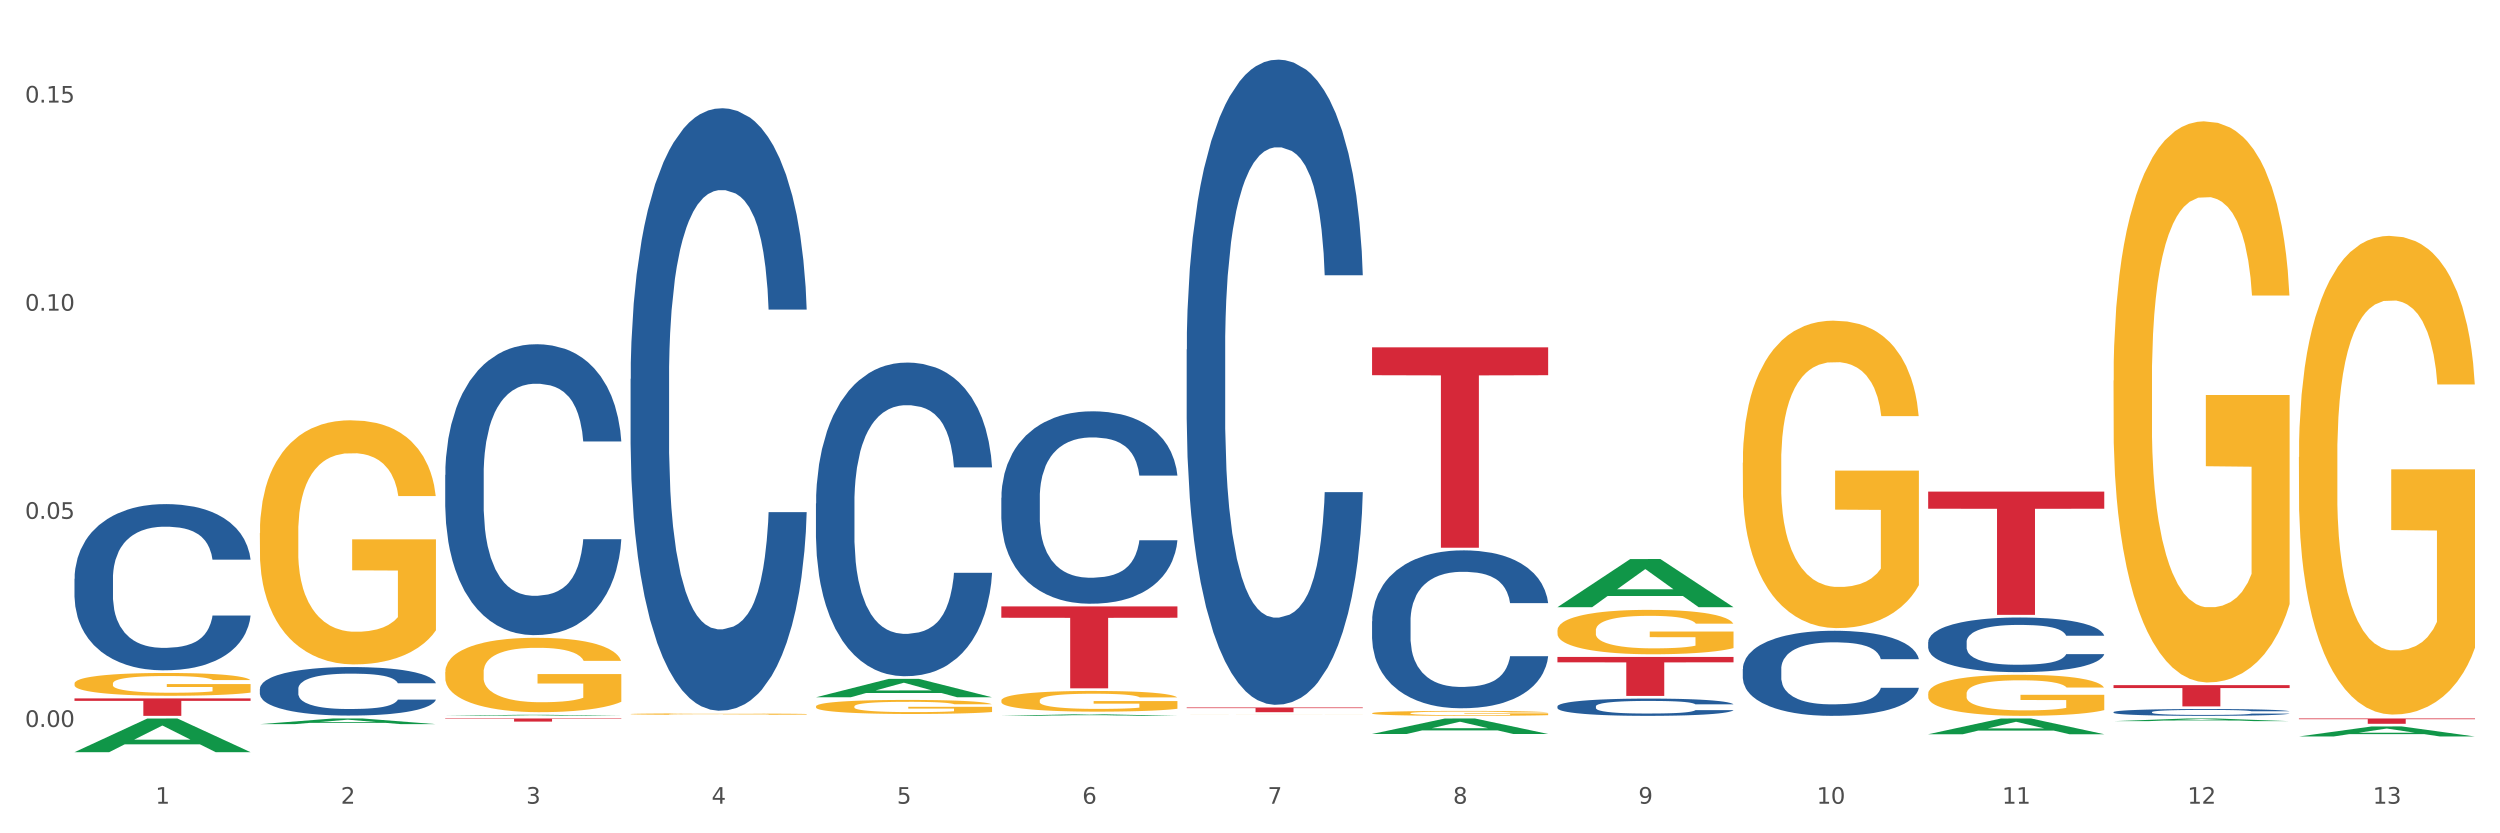 <?xml version="1.0" encoding="utf-8" standalone="no"?>
<!DOCTYPE svg PUBLIC "-//W3C//DTD SVG 1.1//EN"
  "http://www.w3.org/Graphics/SVG/1.1/DTD/svg11.dtd">
<svg xmlns:xlink="http://www.w3.org/1999/xlink" width="1080pt" height="360pt" viewBox="0 0 1080 360" xmlns="http://www.w3.org/2000/svg" version="1.1">
 <rect x="0" y="0" width="1080" height="360" fill="#333333" stroke="none"/>
 <defs>
  <style type="text/css">*{stroke-linejoin: round; stroke-linecap: butt}</style>
 </defs>
 <g id="figure_1">
  <g id="patch_1">
   <path d="M 0 360 
L 1080 360 
L 1080 0 
L 0 0 
z
" style="fill: #ffffff; stroke: #ffffff; stroke-linejoin: miter"/>
  </g>
  <g id="axes_1">
   <g id="matplotlib.axis_1">
    <g id="xtick_1">
     <g id="text_1">
      <!-- 1 -->
      <g style="fill: #4d4d4d" transform="translate(67.159 347.204) scale(0.096 -0.096)">
       <defs>
        <path id="DejaVuSans-31" d="M 794 531 
L 1825 531 
L 1825 4091 
L 703 3866 
L 703 4441 
L 1819 4666 
L 2450 4666 
L 2450 531 
L 3481 531 
L 3481 0 
L 794 0 
L 794 531 
z
" transform="scale(0.016)"/>
       </defs>
       <use xlink:href="#DejaVuSans-31"/>
      </g>
     </g>
    </g>
    <g id="xtick_2">
     <g id="text_2">
      <!-- 2 -->
      <g style="fill: #4d4d4d" transform="translate(147.238 347.204) scale(0.096 -0.096)">
       <defs>
        <path id="DejaVuSans-32" d="M 1228 531 
L 3431 531 
L 3431 0 
L 469 0 
L 469 531 
Q 828 903 1448 1529 
Q 2069 2156 2228 2338 
Q 2531 2678 2651 2914 
Q 2772 3150 2772 3378 
Q 2772 3750 2511 3984 
Q 2250 4219 1831 4219 
Q 1534 4219 1204 4116 
Q 875 4013 500 3803 
L 500 4441 
Q 881 4594 1212 4672 
Q 1544 4750 1819 4750 
Q 2544 4750 2975 4387 
Q 3406 4025 3406 3419 
Q 3406 3131 3298 2873 
Q 3191 2616 2906 2266 
Q 2828 2175 2409 1742 
Q 1991 1309 1228 531 
z
" transform="scale(0.016)"/>
       </defs>
       <use xlink:href="#DejaVuSans-32"/>
      </g>
     </g>
    </g>
    <g id="xtick_3">
     <g id="text_3">
      <!-- 3 -->
      <g style="fill: #4d4d4d" transform="translate(227.317 347.204) scale(0.096 -0.096)">
       <defs>
        <path id="DejaVuSans-33" d="M 2597 2516 
Q 3050 2419 3304 2112 
Q 3559 1806 3559 1356 
Q 3559 666 3084 287 
Q 2609 -91 1734 -91 
Q 1441 -91 1130 -33 
Q 819 25 488 141 
L 488 750 
Q 750 597 1062 519 
Q 1375 441 1716 441 
Q 2309 441 2620 675 
Q 2931 909 2931 1356 
Q 2931 1769 2642 2001 
Q 2353 2234 1838 2234 
L 1294 2234 
L 1294 2753 
L 1863 2753 
Q 2328 2753 2575 2939 
Q 2822 3125 2822 3475 
Q 2822 3834 2567 4026 
Q 2313 4219 1838 4219 
Q 1578 4219 1281 4162 
Q 984 4106 628 3988 
L 628 4550 
Q 988 4650 1302 4700 
Q 1616 4750 1894 4750 
Q 2613 4750 3031 4423 
Q 3450 4097 3450 3541 
Q 3450 3153 3228 2886 
Q 3006 2619 2597 2516 
z
" transform="scale(0.016)"/>
       </defs>
       <use xlink:href="#DejaVuSans-33"/>
      </g>
     </g>
    </g>
    <g id="xtick_4">
     <g id="text_4">
      <!-- 4 -->
      <g style="fill: #4d4d4d" transform="translate(307.396 347.204) scale(0.096 -0.096)">
       <defs>
        <path id="DejaVuSans-34" d="M 2419 4116 
L 825 1625 
L 2419 1625 
L 2419 4116 
z
M 2253 4666 
L 3047 4666 
L 3047 1625 
L 3713 1625 
L 3713 1100 
L 3047 1100 
L 3047 0 
L 2419 0 
L 2419 1100 
L 313 1100 
L 313 1709 
L 2253 4666 
z
" transform="scale(0.016)"/>
       </defs>
       <use xlink:href="#DejaVuSans-34"/>
      </g>
     </g>
    </g>
    <g id="xtick_5">
     <g id="text_5">
      <!-- 5 -->
      <g style="fill: #4d4d4d" transform="translate(387.475 347.204) scale(0.096 -0.096)">
       <defs>
        <path id="DejaVuSans-35" d="M 691 4666 
L 3169 4666 
L 3169 4134 
L 1269 4134 
L 1269 2991 
Q 1406 3038 1543 3061 
Q 1681 3084 1819 3084 
Q 2600 3084 3056 2656 
Q 3513 2228 3513 1497 
Q 3513 744 3044 326 
Q 2575 -91 1722 -91 
Q 1428 -91 1123 -41 
Q 819 9 494 109 
L 494 744 
Q 775 591 1075 516 
Q 1375 441 1709 441 
Q 2250 441 2565 725 
Q 2881 1009 2881 1497 
Q 2881 1984 2565 2268 
Q 2250 2553 1709 2553 
Q 1456 2553 1204 2497 
Q 953 2441 691 2322 
L 691 4666 
z
" transform="scale(0.016)"/>
       </defs>
       <use xlink:href="#DejaVuSans-35"/>
      </g>
     </g>
    </g>
    <g id="xtick_6">
     <g id="text_6">
      <!-- 6 -->
      <g style="fill: #4d4d4d" transform="translate(467.554 347.204) scale(0.096 -0.096)">
       <defs>
        <path id="DejaVuSans-36" d="M 2113 2584 
Q 1688 2584 1439 2293 
Q 1191 2003 1191 1497 
Q 1191 994 1439 701 
Q 1688 409 2113 409 
Q 2538 409 2786 701 
Q 3034 994 3034 1497 
Q 3034 2003 2786 2293 
Q 2538 2584 2113 2584 
z
M 3366 4563 
L 3366 3988 
Q 3128 4100 2886 4159 
Q 2644 4219 2406 4219 
Q 1781 4219 1451 3797 
Q 1122 3375 1075 2522 
Q 1259 2794 1537 2939 
Q 1816 3084 2150 3084 
Q 2853 3084 3261 2657 
Q 3669 2231 3669 1497 
Q 3669 778 3244 343 
Q 2819 -91 2113 -91 
Q 1303 -91 875 529 
Q 447 1150 447 2328 
Q 447 3434 972 4092 
Q 1497 4750 2381 4750 
Q 2619 4750 2861 4703 
Q 3103 4656 3366 4563 
z
" transform="scale(0.016)"/>
       </defs>
       <use xlink:href="#DejaVuSans-36"/>
      </g>
     </g>
    </g>
    <g id="xtick_7">
     <g id="text_7">
      <!-- 7 -->
      <g style="fill: #4d4d4d" transform="translate(547.634 347.204) scale(0.096 -0.096)">
       <defs>
        <path id="DejaVuSans-37" d="M 525 4666 
L 3525 4666 
L 3525 4397 
L 1831 0 
L 1172 0 
L 2766 4134 
L 525 4134 
L 525 4666 
z
" transform="scale(0.016)"/>
       </defs>
       <use xlink:href="#DejaVuSans-37"/>
      </g>
     </g>
    </g>
    <g id="xtick_8">
     <g id="text_8">
      <!-- 8 -->
      <g style="fill: #4d4d4d" transform="translate(627.713 347.204) scale(0.096 -0.096)">
       <defs>
        <path id="DejaVuSans-38" d="M 2034 2216 
Q 1584 2216 1326 1975 
Q 1069 1734 1069 1313 
Q 1069 891 1326 650 
Q 1584 409 2034 409 
Q 2484 409 2743 651 
Q 3003 894 3003 1313 
Q 3003 1734 2745 1975 
Q 2488 2216 2034 2216 
z
M 1403 2484 
Q 997 2584 770 2862 
Q 544 3141 544 3541 
Q 544 4100 942 4425 
Q 1341 4750 2034 4750 
Q 2731 4750 3128 4425 
Q 3525 4100 3525 3541 
Q 3525 3141 3298 2862 
Q 3072 2584 2669 2484 
Q 3125 2378 3379 2068 
Q 3634 1759 3634 1313 
Q 3634 634 3220 271 
Q 2806 -91 2034 -91 
Q 1263 -91 848 271 
Q 434 634 434 1313 
Q 434 1759 690 2068 
Q 947 2378 1403 2484 
z
M 1172 3481 
Q 1172 3119 1398 2916 
Q 1625 2713 2034 2713 
Q 2441 2713 2670 2916 
Q 2900 3119 2900 3481 
Q 2900 3844 2670 4047 
Q 2441 4250 2034 4250 
Q 1625 4250 1398 4047 
Q 1172 3844 1172 3481 
z
" transform="scale(0.016)"/>
       </defs>
       <use xlink:href="#DejaVuSans-38"/>
      </g>
     </g>
    </g>
    <g id="xtick_9">
     <g id="text_9">
      <!-- 9 -->
      <g style="fill: #4d4d4d" transform="translate(707.792 347.204) scale(0.096 -0.096)">
       <defs>
        <path id="DejaVuSans-39" d="M 703 97 
L 703 672 
Q 941 559 1184 500 
Q 1428 441 1663 441 
Q 2288 441 2617 861 
Q 2947 1281 2994 2138 
Q 2813 1869 2534 1725 
Q 2256 1581 1919 1581 
Q 1219 1581 811 2004 
Q 403 2428 403 3163 
Q 403 3881 828 4315 
Q 1253 4750 1959 4750 
Q 2769 4750 3195 4129 
Q 3622 3509 3622 2328 
Q 3622 1225 3098 567 
Q 2575 -91 1691 -91 
Q 1453 -91 1209 -44 
Q 966 3 703 97 
z
M 1959 2075 
Q 2384 2075 2632 2365 
Q 2881 2656 2881 3163 
Q 2881 3666 2632 3958 
Q 2384 4250 1959 4250 
Q 1534 4250 1286 3958 
Q 1038 3666 1038 3163 
Q 1038 2656 1286 2365 
Q 1534 2075 1959 2075 
z
" transform="scale(0.016)"/>
       </defs>
       <use xlink:href="#DejaVuSans-39"/>
      </g>
     </g>
    </g>
    <g id="xtick_10">
     <g id="text_10">
      <!-- 10 -->
      <g style="fill: #4d4d4d" transform="translate(784.817 347.204) scale(0.096 -0.096)">
       <defs>
        <path id="DejaVuSans-30" d="M 2034 4250 
Q 1547 4250 1301 3770 
Q 1056 3291 1056 2328 
Q 1056 1369 1301 889 
Q 1547 409 2034 409 
Q 2525 409 2770 889 
Q 3016 1369 3016 2328 
Q 3016 3291 2770 3770 
Q 2525 4250 2034 4250 
z
M 2034 4750 
Q 2819 4750 3233 4129 
Q 3647 3509 3647 2328 
Q 3647 1150 3233 529 
Q 2819 -91 2034 -91 
Q 1250 -91 836 529 
Q 422 1150 422 2328 
Q 422 3509 836 4129 
Q 1250 4750 2034 4750 
z
" transform="scale(0.016)"/>
       </defs>
       <use xlink:href="#DejaVuSans-31"/>
       <use xlink:href="#DejaVuSans-30" transform="translate(63.623 0)"/>
      </g>
     </g>
    </g>
    <g id="xtick_11">
     <g id="text_11">
      <!-- 11 -->
      <g style="fill: #4d4d4d" transform="translate(864.896 347.204) scale(0.096 -0.096)">
       <use xlink:href="#DejaVuSans-31"/>
       <use xlink:href="#DejaVuSans-31" transform="translate(63.623 0)"/>
      </g>
     </g>
    </g>
    <g id="xtick_12">
     <g id="text_12">
      <!-- 12 -->
      <g style="fill: #4d4d4d" transform="translate(944.975 347.204) scale(0.096 -0.096)">
       <use xlink:href="#DejaVuSans-31"/>
       <use xlink:href="#DejaVuSans-32" transform="translate(63.623 0)"/>
      </g>
     </g>
    </g>
    <g id="xtick_13">
     <g id="text_13">
      <!-- 13 -->
      <g style="fill: #4d4d4d" transform="translate(1025.054 347.204) scale(0.096 -0.096)">
       <use xlink:href="#DejaVuSans-31"/>
       <use xlink:href="#DejaVuSans-33" transform="translate(63.623 0)"/>
      </g>
     </g>
    </g>
    <g id="xtick_14"/>
    <g id="xtick_15"/>
    <g id="xtick_16"/>
    <g id="xtick_17"/>
    <g id="xtick_18"/>
    <g id="xtick_19"/>
    <g id="xtick_20"/>
    <g id="xtick_21"/>
    <g id="xtick_22"/>
    <g id="xtick_23"/>
    <g id="xtick_24"/>
    <g id="xtick_25"/>
   </g>
   <g id="matplotlib.axis_2">
    <g id="ytick_1">
     <g id="text_14">
      <!-- 0.00 -->
      <g style="fill: #4d4d4d" transform="translate(10.8 314.035) scale(0.096 -0.096)">
       <defs>
        <path id="DejaVuSans-2e" d="M 684 794 
L 1344 794 
L 1344 0 
L 684 0 
L 684 794 
z
" transform="scale(0.016)"/>
       </defs>
       <use xlink:href="#DejaVuSans-30"/>
       <use xlink:href="#DejaVuSans-2e" transform="translate(63.623 0)"/>
       <use xlink:href="#DejaVuSans-30" transform="translate(95.41 0)"/>
       <use xlink:href="#DejaVuSans-30" transform="translate(159.033 0)"/>
      </g>
     </g>
    </g>
    <g id="ytick_2">
     <g id="text_15">
      <!-- 0.05 -->
      <g style="fill: #4d4d4d" transform="translate(10.8 224.128) scale(0.096 -0.096)">
       <use xlink:href="#DejaVuSans-30"/>
       <use xlink:href="#DejaVuSans-2e" transform="translate(63.623 0)"/>
       <use xlink:href="#DejaVuSans-30" transform="translate(95.41 0)"/>
       <use xlink:href="#DejaVuSans-35" transform="translate(159.033 0)"/>
      </g>
     </g>
    </g>
    <g id="ytick_3">
     <g id="text_16">
      <!-- 0.10 -->
      <g style="fill: #4d4d4d" transform="translate(10.8 134.221) scale(0.096 -0.096)">
       <use xlink:href="#DejaVuSans-30"/>
       <use xlink:href="#DejaVuSans-2e" transform="translate(63.623 0)"/>
       <use xlink:href="#DejaVuSans-31" transform="translate(95.41 0)"/>
       <use xlink:href="#DejaVuSans-30" transform="translate(159.033 0)"/>
      </g>
     </g>
    </g>
    <g id="ytick_4">
     <g id="text_17">
      <!-- 0.15 -->
      <g style="fill: #4d4d4d" transform="translate(10.8 44.314) scale(0.096 -0.096)">
       <use xlink:href="#DejaVuSans-30"/>
       <use xlink:href="#DejaVuSans-2e" transform="translate(63.623 0)"/>
       <use xlink:href="#DejaVuSans-31" transform="translate(95.41 0)"/>
       <use xlink:href="#DejaVuSans-35" transform="translate(159.033 0)"/>
      </g>
     </g>
    </g>
    <g id="ytick_5"/>
    <g id="ytick_6"/>
    <g id="ytick_7"/>
   </g>
   <g id="PolyCollection_1">
    <path d="M 32.175 324.922 
L 32.253 324.908 
L 63.625 310.401 
L 76.644 310.387 
L 108.25 324.95 
L 93.192 324.95 
L 86.369 321.559 
L 53.978 321.559 
L 53.743 321.613 
L 47.155 324.95 
L 32.175 324.95 
L 32.175 324.922 
L 58.056 319.535 
L 82.291 319.521 
L 70.291 313.491 
L 70.134 313.464 
L 69.977 313.505 
L 57.978 319.521 
L 58.056 319.535 
L 32.175 324.922 
z
" clip-path="url(#p9cc1ec9b25)" style="fill: #109648"/>
    <path d="M 832.967 212.362 
L 909.042 212.362 
L 909.042 219.763 
L 879.116 219.813 
L 879.116 265.62 
L 862.712 265.62 
L 862.712 219.813 
L 832.967 219.763 
L 832.967 212.412 
L 832.967 212.362 
z
" clip-path="url(#p9cc1ec9b25)" style="fill: #d62839"/>
    <path d="M 672.808 283.788 
L 748.883 283.788 
L 748.883 286.131 
L 718.958 286.147 
L 718.958 300.65 
L 702.553 300.65 
L 702.553 286.147 
L 672.808 286.131 
L 672.808 283.804 
L 672.808 283.788 
z
" clip-path="url(#p9cc1ec9b25)" style="fill: #d62839"/>
    <path d="M 592.729 150.061 
L 668.804 150.061 
L 668.804 162.089 
L 638.879 162.17 
L 638.879 236.611 
L 622.474 236.611 
L 622.474 162.17 
L 592.729 162.089 
L 592.729 150.143 
L 592.729 150.061 
z
" clip-path="url(#p9cc1ec9b25)" style="fill: #d62839"/>
    <path d="M 512.65 305.63 
L 588.725 305.63 
L 588.725 305.913 
L 558.8 305.915 
L 558.8 307.668 
L 542.395 307.668 
L 542.395 305.915 
L 512.65 305.913 
L 512.65 305.631 
L 512.65 305.63 
z
" clip-path="url(#p9cc1ec9b25)" style="fill: #d62839"/>
    <path d="M 432.571 261.954 
L 508.646 261.954 
L 508.646 266.872 
L 478.721 266.906 
L 478.721 297.35 
L 462.316 297.35 
L 462.316 266.906 
L 432.571 266.872 
L 432.571 261.987 
L 432.571 261.954 
z
" clip-path="url(#p9cc1ec9b25)" style="fill: #d62839"/>
    <path d="M 192.333 310.387 
L 268.408 310.387 
L 268.408 310.576 
L 238.483 310.577 
L 238.483 311.746 
L 222.078 311.746 
L 222.078 310.577 
L 192.333 310.576 
L 192.333 310.389 
L 192.333 310.387 
z
" clip-path="url(#p9cc1ec9b25)" style="fill: #d62839"/>
    <path d="M 32.175 301.717 
L 108.25 301.717 
L 108.25 302.764 
L 78.325 302.771 
L 78.325 309.249 
L 61.92 309.249 
L 61.92 302.771 
L 32.175 302.764 
L 32.175 301.724 
L 32.175 301.717 
z
" clip-path="url(#p9cc1ec9b25)" style="fill: #d62839"/>
    <path d="M 32.175 250.036 
L 32.265 249.97 
L 32.265 248.134 
L 32.535 245.642 
L 33.524 241.051 
L 34.783 237.575 
L 36.941 233.508 
L 38.11 231.803 
L 39.639 229.901 
L 42.786 226.819 
L 46.383 224.195 
L 48.901 222.752 
L 50.789 221.834 
L 55.016 220.194 
L 57.443 219.473 
L 59.961 218.883 
L 62.119 218.489 
L 65.716 218.03 
L 68.594 217.833 
L 71.921 217.768 
L 74.709 217.833 
L 78.396 218.096 
L 83.791 218.883 
L 85.859 219.342 
L 88.647 220.129 
L 91.524 221.178 
L 93.862 222.228 
L 96.56 223.736 
L 99.348 225.704 
L 102.045 228.196 
L 103.934 230.491 
L 105.463 232.918 
L 106.811 235.869 
L 107.801 239.083 
L 108.25 241.772 
L 91.794 241.772 
L 91.345 239.345 
L 90.445 236.722 
L 89.546 234.951 
L 88.557 233.508 
L 87.028 231.869 
L 85.679 230.819 
L 83.431 229.573 
L 81.363 228.786 
L 79.655 228.327 
L 77.586 227.934 
L 73.18 227.54 
L 70.033 227.54 
L 68.054 227.671 
L 65.627 227.999 
L 63.558 228.458 
L 61.13 229.245 
L 59.242 230.098 
L 57.354 231.213 
L 56.274 232 
L 54.656 233.443 
L 53.577 234.623 
L 52.138 236.656 
L 51.329 238.099 
L 49.89 241.838 
L 49.26 244.592 
L 48.991 246.494 
L 48.811 248.593 
L 48.811 258.824 
L 49.35 263.415 
L 49.8 265.383 
L 50.519 267.613 
L 51.868 270.498 
L 53.847 273.319 
L 55.915 275.352 
L 57.623 276.598 
L 59.242 277.516 
L 60.861 278.237 
L 62.839 278.893 
L 64.457 279.287 
L 66.885 279.68 
L 69.763 279.877 
L 72.011 279.877 
L 76.597 279.549 
L 78.665 279.221 
L 80.644 278.762 
L 82.802 278.041 
L 84.51 277.254 
L 85.5 276.663 
L 87.118 275.417 
L 88.377 274.106 
L 89.456 272.597 
L 90.176 271.285 
L 90.985 269.318 
L 91.614 267.088 
L 91.794 265.907 
L 108.25 265.907 
L 107.89 268.268 
L 107.261 270.564 
L 106.002 273.646 
L 105.013 275.417 
L 103.484 277.582 
L 101.866 279.418 
L 99.618 281.451 
L 97.549 282.96 
L 95.391 284.271 
L 93.053 285.452 
L 88.827 287.091 
L 87.298 287.551 
L 84.061 288.338 
L 81.543 288.797 
L 77.856 289.256 
L 74.079 289.518 
L 70.123 289.584 
L 66.616 289.453 
L 62.749 289.059 
L 60.321 288.666 
L 57.623 288.075 
L 54.476 287.157 
L 51.509 286.042 
L 48.721 284.73 
L 46.113 283.222 
L 43.685 281.517 
L 40.538 278.697 
L 38.2 275.942 
L 36.491 273.384 
L 35.322 271.22 
L 34.153 268.465 
L 33.524 266.563 
L 32.535 261.972 
L 32.175 257.709 
L 32.175 250.036 
z
" clip-path="url(#p9cc1ec9b25)" style="fill: #255c99"/>
    <path d="M 112.254 297.585 
L 112.344 297.566 
L 112.344 297.03 
L 112.614 296.302 
L 113.603 294.962 
L 114.862 293.948 
L 117.02 292.761 
L 118.189 292.263 
L 119.718 291.708 
L 122.865 290.808 
L 126.462 290.042 
L 128.98 289.621 
L 130.868 289.353 
L 135.095 288.874 
L 137.523 288.663 
L 140.04 288.491 
L 142.199 288.376 
L 145.796 288.242 
L 148.673 288.185 
L 152 288.166 
L 154.788 288.185 
L 158.475 288.261 
L 163.87 288.491 
L 165.938 288.625 
L 168.726 288.855 
L 171.604 289.161 
L 173.942 289.467 
L 176.639 289.908 
L 179.427 290.482 
L 182.125 291.21 
L 184.013 291.88 
L 185.542 292.588 
L 186.891 293.45 
L 187.88 294.388 
L 188.329 295.173 
L 171.873 295.173 
L 171.424 294.464 
L 170.525 293.699 
L 169.625 293.182 
L 168.636 292.761 
L 167.107 292.282 
L 165.759 291.976 
L 163.51 291.612 
L 161.442 291.382 
L 159.734 291.248 
L 157.665 291.133 
L 153.259 291.018 
L 150.112 291.018 
L 148.134 291.057 
L 145.706 291.152 
L 143.637 291.286 
L 141.209 291.516 
L 139.321 291.765 
L 137.433 292.09 
L 136.354 292.32 
L 134.735 292.741 
L 133.656 293.086 
L 132.217 293.68 
L 131.408 294.101 
L 129.969 295.192 
L 129.34 295.996 
L 129.07 296.551 
L 128.89 297.164 
L 128.89 300.151 
L 129.43 301.491 
L 129.879 302.065 
L 130.599 302.716 
L 131.947 303.559 
L 133.926 304.382 
L 135.994 304.975 
L 137.702 305.339 
L 139.321 305.607 
L 140.94 305.818 
L 142.918 306.009 
L 144.537 306.124 
L 146.965 306.239 
L 149.842 306.296 
L 152.09 306.296 
L 156.676 306.201 
L 158.745 306.105 
L 160.723 305.971 
L 162.881 305.76 
L 164.59 305.531 
L 165.579 305.358 
L 167.197 304.995 
L 168.456 304.612 
L 169.535 304.171 
L 170.255 303.788 
L 171.064 303.214 
L 171.694 302.563 
L 171.873 302.218 
L 188.329 302.218 
L 187.97 302.908 
L 187.34 303.578 
L 186.081 304.478 
L 185.092 304.995 
L 183.563 305.626 
L 181.945 306.162 
L 179.697 306.756 
L 177.628 307.196 
L 175.47 307.579 
L 173.132 307.924 
L 168.906 308.403 
L 167.377 308.537 
L 164.14 308.766 
L 161.622 308.9 
L 157.935 309.034 
L 154.158 309.111 
L 150.202 309.13 
L 146.695 309.092 
L 142.828 308.977 
L 140.4 308.862 
L 137.702 308.69 
L 134.555 308.422 
L 131.588 308.096 
L 128.8 307.713 
L 126.192 307.273 
L 123.764 306.775 
L 120.617 305.952 
L 118.279 305.148 
L 116.57 304.401 
L 115.401 303.769 
L 114.232 302.965 
L 113.603 302.41 
L 112.614 301.07 
L 112.254 299.825 
L 112.254 297.585 
z
" clip-path="url(#p9cc1ec9b25)" style="fill: #255c99"/>
    <path d="M 192.333 205.171 
L 192.423 205.057 
L 192.423 201.843 
L 192.693 197.481 
L 193.682 189.447 
L 194.941 183.364 
L 197.099 176.248 
L 198.268 173.264 
L 199.797 169.936 
L 202.944 164.541 
L 206.541 159.95 
L 209.059 157.425 
L 210.947 155.818 
L 215.174 152.949 
L 217.602 151.687 
L 220.12 150.654 
L 222.278 149.965 
L 225.875 149.162 
L 228.752 148.817 
L 232.079 148.702 
L 234.867 148.817 
L 238.554 149.276 
L 243.949 150.654 
L 246.018 151.457 
L 248.805 152.834 
L 251.683 154.671 
L 254.021 156.507 
L 256.718 159.147 
L 259.506 162.59 
L 262.204 166.952 
L 264.092 170.969 
L 265.621 175.215 
L 266.97 180.38 
L 267.959 186.004 
L 268.408 190.71 
L 251.953 190.71 
L 251.503 186.463 
L 250.604 181.872 
L 249.704 178.773 
L 248.715 176.248 
L 247.187 173.379 
L 245.838 171.542 
L 243.59 169.362 
L 241.521 167.984 
L 239.813 167.181 
L 237.745 166.492 
L 233.338 165.804 
L 230.191 165.804 
L 228.213 166.033 
L 225.785 166.607 
L 223.717 167.411 
L 221.289 168.788 
L 219.4 170.28 
L 217.512 172.231 
L 216.433 173.608 
L 214.814 176.133 
L 213.735 178.199 
L 212.296 181.757 
L 211.487 184.282 
L 210.048 190.825 
L 209.419 195.645 
L 209.149 198.974 
L 208.969 202.646 
L 208.969 220.551 
L 209.509 228.585 
L 209.958 232.029 
L 210.678 235.931 
L 212.027 240.981 
L 214.005 245.916 
L 216.073 249.474 
L 217.782 251.655 
L 219.4 253.262 
L 221.019 254.524 
L 222.997 255.672 
L 224.616 256.361 
L 227.044 257.049 
L 229.921 257.394 
L 232.169 257.394 
L 236.755 256.82 
L 238.824 256.246 
L 240.802 255.442 
L 242.96 254.18 
L 244.669 252.803 
L 245.658 251.77 
L 247.276 249.589 
L 248.535 247.294 
L 249.615 244.654 
L 250.334 242.358 
L 251.143 238.915 
L 251.773 235.013 
L 251.953 232.947 
L 268.408 232.947 
L 268.049 237.079 
L 267.419 241.096 
L 266.16 246.49 
L 265.171 249.589 
L 263.643 253.377 
L 262.024 256.59 
L 259.776 260.148 
L 257.708 262.788 
L 255.549 265.084 
L 253.211 267.149 
L 248.985 270.019 
L 247.456 270.822 
L 244.219 272.2 
L 241.701 273.003 
L 238.014 273.806 
L 234.238 274.265 
L 230.281 274.38 
L 226.774 274.151 
L 222.907 273.462 
L 220.479 272.773 
L 217.782 271.74 
L 214.634 270.134 
L 211.667 268.182 
L 208.879 265.887 
L 206.271 263.247 
L 203.843 260.263 
L 200.696 255.328 
L 198.358 250.507 
L 196.65 246.031 
L 195.481 242.243 
L 194.312 237.423 
L 193.682 234.094 
L 192.693 226.06 
L 192.333 218.6 
L 192.333 205.171 
z
" clip-path="url(#p9cc1ec9b25)" style="fill: #255c99"/>
    <path d="M 272.412 163.705 
L 272.502 163.468 
L 272.502 156.812 
L 272.772 147.779 
L 273.761 131.14 
L 275.02 118.542 
L 277.178 103.804 
L 278.347 97.624 
L 279.876 90.731 
L 283.023 79.559 
L 286.62 70.051 
L 289.138 64.821 
L 291.027 61.493 
L 295.253 55.551 
L 297.681 52.936 
L 300.199 50.797 
L 302.357 49.37 
L 305.954 47.707 
L 308.831 46.993 
L 312.159 46.756 
L 314.946 46.993 
L 318.633 47.944 
L 324.028 50.797 
L 326.097 52.461 
L 328.884 55.313 
L 331.762 59.116 
L 334.1 62.919 
L 336.798 68.387 
L 339.585 75.518 
L 342.283 84.55 
L 344.171 92.87 
L 345.7 101.665 
L 347.049 112.362 
L 348.038 124.009 
L 348.488 133.755 
L 332.032 133.755 
L 331.582 124.96 
L 330.683 115.452 
L 329.784 109.034 
L 328.794 103.804 
L 327.266 97.862 
L 325.917 94.059 
L 323.669 89.542 
L 321.601 86.69 
L 319.892 85.026 
L 317.824 83.6 
L 313.418 82.173 
L 310.27 82.173 
L 308.292 82.649 
L 305.864 83.837 
L 303.796 85.501 
L 301.368 88.354 
L 299.479 91.444 
L 297.591 95.485 
L 296.512 98.337 
L 294.893 103.567 
L 293.814 107.845 
L 292.375 115.214 
L 291.566 120.444 
L 290.127 133.993 
L 289.498 143.976 
L 289.228 150.869 
L 289.048 158.476 
L 289.048 195.558 
L 289.588 212.197 
L 290.037 219.328 
L 290.757 227.41 
L 292.106 237.869 
L 294.084 248.09 
L 296.152 255.459 
L 297.861 259.975 
L 299.479 263.303 
L 301.098 265.918 
L 303.076 268.295 
L 304.695 269.721 
L 307.123 271.147 
L 310 271.86 
L 312.249 271.86 
L 316.835 270.672 
L 318.903 269.483 
L 320.881 267.819 
L 323.039 265.204 
L 324.748 262.352 
L 325.737 260.213 
L 327.356 255.696 
L 328.615 250.942 
L 329.694 245.475 
L 330.413 240.721 
L 331.222 233.59 
L 331.852 225.508 
L 332.032 221.229 
L 348.488 221.229 
L 348.128 229.787 
L 347.498 238.106 
L 346.24 249.278 
L 345.25 255.696 
L 343.722 263.54 
L 342.103 270.196 
L 339.855 277.565 
L 337.787 283.032 
L 335.629 287.786 
L 333.291 292.065 
L 329.064 298.007 
L 327.535 299.671 
L 324.298 302.524 
L 321.78 304.188 
L 318.094 305.852 
L 314.317 306.802 
L 310.36 307.04 
L 306.853 306.565 
L 302.986 305.138 
L 300.558 303.712 
L 297.861 301.573 
L 294.713 298.245 
L 291.746 294.204 
L 288.958 289.45 
L 286.351 283.983 
L 283.923 277.803 
L 280.775 267.581 
L 278.437 257.598 
L 276.729 248.328 
L 275.56 240.483 
L 274.391 230.5 
L 273.761 223.606 
L 272.772 206.967 
L 272.412 191.517 
L 272.412 163.705 
z
" clip-path="url(#p9cc1ec9b25)" style="fill: #255c99"/>
    <path d="M 352.492 217.511 
L 352.582 217.387 
L 352.582 213.922 
L 352.851 209.219 
L 353.84 200.557 
L 355.099 193.998 
L 357.258 186.326 
L 358.427 183.108 
L 359.955 179.519 
L 363.103 173.703 
L 366.699 168.753 
L 369.217 166.031 
L 371.106 164.298 
L 375.332 161.205 
L 377.76 159.843 
L 380.278 158.73 
L 382.436 157.987 
L 386.033 157.121 
L 388.911 156.75 
L 392.238 156.626 
L 395.025 156.75 
L 398.712 157.245 
L 404.108 158.73 
L 406.176 159.596 
L 408.963 161.081 
L 411.841 163.061 
L 414.179 165.041 
L 416.877 167.887 
L 419.664 171.6 
L 422.362 176.302 
L 424.25 180.633 
L 425.779 185.212 
L 427.128 190.781 
L 428.117 196.844 
L 428.567 201.918 
L 412.111 201.918 
L 411.661 197.339 
L 410.762 192.389 
L 409.863 189.048 
L 408.874 186.326 
L 407.345 183.232 
L 405.996 181.252 
L 403.748 178.901 
L 401.68 177.416 
L 399.971 176.549 
L 397.903 175.807 
L 393.497 175.065 
L 390.349 175.065 
L 388.371 175.312 
L 385.943 175.931 
L 383.875 176.797 
L 381.447 178.282 
L 379.559 179.891 
L 377.67 181.994 
L 376.591 183.479 
L 374.972 186.202 
L 373.893 188.429 
L 372.455 192.266 
L 371.645 194.988 
L 370.207 202.042 
L 369.577 207.239 
L 369.307 210.828 
L 369.127 214.788 
L 369.127 234.093 
L 369.667 242.755 
L 370.117 246.468 
L 370.836 250.675 
L 372.185 256.12 
L 374.163 261.442 
L 376.231 265.278 
L 377.94 267.629 
L 379.559 269.362 
L 381.177 270.723 
L 383.155 271.96 
L 384.774 272.703 
L 387.202 273.445 
L 390.08 273.817 
L 392.328 273.817 
L 396.914 273.198 
L 398.982 272.579 
L 400.96 271.713 
L 403.118 270.352 
L 404.827 268.867 
L 405.816 267.753 
L 407.435 265.402 
L 408.694 262.927 
L 409.773 260.08 
L 410.492 257.605 
L 411.302 253.893 
L 411.931 249.685 
L 412.111 247.458 
L 428.567 247.458 
L 428.207 251.913 
L 427.578 256.244 
L 426.319 262.06 
L 425.33 265.402 
L 423.801 269.485 
L 422.182 272.95 
L 419.934 276.786 
L 417.866 279.633 
L 415.708 282.108 
L 413.37 284.335 
L 409.143 287.429 
L 407.615 288.295 
L 404.377 289.78 
L 401.86 290.646 
L 398.173 291.513 
L 394.396 292.008 
L 390.439 292.131 
L 386.932 291.884 
L 383.066 291.141 
L 380.638 290.399 
L 377.94 289.285 
L 374.793 287.553 
L 371.825 285.449 
L 369.038 282.974 
L 366.43 280.128 
L 364.002 276.91 
L 360.854 271.589 
L 358.516 266.392 
L 356.808 261.565 
L 355.639 257.482 
L 354.47 252.284 
L 353.84 248.695 
L 352.851 240.033 
L 352.492 231.989 
L 352.492 217.511 
z
" clip-path="url(#p9cc1ec9b25)" style="fill: #255c99"/>
    <path d="M 432.571 215.034 
L 432.661 214.958 
L 432.661 212.832 
L 432.93 209.947 
L 433.92 204.633 
L 435.179 200.609 
L 437.337 195.901 
L 438.506 193.927 
L 440.034 191.726 
L 443.182 188.157 
L 446.779 185.121 
L 449.297 183.45 
L 451.185 182.387 
L 455.411 180.489 
L 457.839 179.654 
L 460.357 178.971 
L 462.515 178.515 
L 466.112 177.984 
L 468.99 177.756 
L 472.317 177.68 
L 475.105 177.756 
L 478.791 178.06 
L 484.187 178.971 
L 486.255 179.502 
L 489.043 180.413 
L 491.92 181.628 
L 494.258 182.843 
L 496.956 184.589 
L 499.744 186.867 
L 502.441 189.752 
L 504.33 192.409 
L 505.858 195.218 
L 507.207 198.635 
L 508.196 202.355 
L 508.646 205.468 
L 492.19 205.468 
L 491.74 202.659 
L 490.841 199.622 
L 489.942 197.572 
L 488.953 195.901 
L 487.424 194.003 
L 486.075 192.789 
L 483.827 191.346 
L 481.759 190.435 
L 480.05 189.904 
L 477.982 189.448 
L 473.576 188.993 
L 470.429 188.993 
L 468.45 189.144 
L 466.022 189.524 
L 463.954 190.055 
L 461.526 190.967 
L 459.638 191.954 
L 457.749 193.244 
L 456.67 194.155 
L 455.052 195.826 
L 453.973 197.192 
L 452.534 199.546 
L 451.724 201.216 
L 450.286 205.544 
L 449.656 208.732 
L 449.386 210.934 
L 449.207 213.364 
L 449.207 225.207 
L 449.746 230.522 
L 450.196 232.8 
L 450.915 235.381 
L 452.264 238.722 
L 454.242 241.986 
L 456.311 244.34 
L 458.019 245.782 
L 459.638 246.845 
L 461.256 247.68 
L 463.235 248.44 
L 464.853 248.895 
L 467.281 249.351 
L 470.159 249.579 
L 472.407 249.579 
L 476.993 249.199 
L 479.061 248.819 
L 481.039 248.288 
L 483.198 247.453 
L 484.906 246.542 
L 485.895 245.858 
L 487.514 244.416 
L 488.773 242.897 
L 489.852 241.151 
L 490.571 239.633 
L 491.381 237.355 
L 492.01 234.774 
L 492.19 233.407 
L 508.646 233.407 
L 508.286 236.14 
L 507.657 238.798 
L 506.398 242.366 
L 505.409 244.416 
L 503.88 246.921 
L 502.261 249.047 
L 500.013 251.401 
L 497.945 253.147 
L 495.787 254.665 
L 493.449 256.032 
L 489.222 257.93 
L 487.694 258.461 
L 484.457 259.372 
L 481.939 259.904 
L 478.252 260.435 
L 474.475 260.739 
L 470.518 260.815 
L 467.011 260.663 
L 463.145 260.208 
L 460.717 259.752 
L 458.019 259.069 
L 454.872 258.006 
L 451.904 256.715 
L 449.117 255.197 
L 446.509 253.451 
L 444.081 251.477 
L 440.934 248.212 
L 438.596 245.023 
L 436.887 242.062 
L 435.718 239.557 
L 434.549 236.368 
L 433.92 234.166 
L 432.93 228.852 
L 432.571 223.917 
L 432.571 215.034 
z
" clip-path="url(#p9cc1ec9b25)" style="fill: #255c99"/>
    <path d="M 512.65 150.998 
L 512.74 150.743 
L 512.74 143.616 
L 513.01 133.943 
L 513.999 116.125 
L 515.258 102.633 
L 517.416 86.851 
L 518.585 80.233 
L 520.114 72.851 
L 523.261 60.887 
L 526.858 50.705 
L 529.376 45.105 
L 531.264 41.542 
L 535.49 35.178 
L 537.918 32.378 
L 540.436 30.087 
L 542.594 28.56 
L 546.191 26.778 
L 549.069 26.014 
L 552.396 25.759 
L 555.184 26.014 
L 558.871 27.032 
L 564.266 30.087 
L 566.334 31.869 
L 569.122 34.923 
L 571.999 38.996 
L 574.337 43.069 
L 577.035 48.923 
L 579.823 56.56 
L 582.52 66.233 
L 584.409 75.142 
L 585.937 84.56 
L 587.286 96.015 
L 588.275 108.488 
L 588.725 118.925 
L 572.269 118.925 
L 571.819 109.506 
L 570.92 99.324 
L 570.021 92.451 
L 569.032 86.851 
L 567.503 80.488 
L 566.154 76.415 
L 563.906 71.578 
L 561.838 68.524 
L 560.129 66.742 
L 558.061 65.215 
L 553.655 63.687 
L 550.508 63.687 
L 548.529 64.196 
L 546.101 65.469 
L 544.033 67.251 
L 541.605 70.306 
L 539.717 73.615 
L 537.828 77.942 
L 536.749 80.997 
L 535.131 86.597 
L 534.052 91.179 
L 532.613 99.07 
L 531.804 104.67 
L 530.365 119.179 
L 529.735 129.87 
L 529.466 137.252 
L 529.286 145.398 
L 529.286 185.107 
L 529.825 202.926 
L 530.275 210.562 
L 530.994 219.217 
L 532.343 230.417 
L 534.321 241.363 
L 536.39 249.254 
L 538.098 254.09 
L 539.717 257.654 
L 541.335 260.454 
L 543.314 262.999 
L 544.932 264.527 
L 547.36 266.054 
L 550.238 266.818 
L 552.486 266.818 
L 557.072 265.545 
L 559.14 264.272 
L 561.119 262.49 
L 563.277 259.69 
L 564.985 256.636 
L 565.974 254.345 
L 567.593 249.508 
L 568.852 244.417 
L 569.931 238.563 
L 570.65 233.472 
L 571.46 225.835 
L 572.089 217.181 
L 572.269 212.599 
L 588.725 212.599 
L 588.365 221.762 
L 587.736 230.672 
L 586.477 242.636 
L 585.488 249.508 
L 583.959 257.908 
L 582.341 265.036 
L 580.092 272.927 
L 578.024 278.782 
L 575.866 283.873 
L 573.528 288.454 
L 569.302 294.818 
L 567.773 296.6 
L 564.536 299.655 
L 562.018 301.436 
L 558.331 303.218 
L 554.554 304.236 
L 550.598 304.491 
L 547.091 303.982 
L 543.224 302.455 
L 540.796 300.927 
L 538.098 298.636 
L 534.951 295.073 
L 531.983 290.745 
L 529.196 285.654 
L 526.588 279.8 
L 524.16 273.181 
L 521.013 262.236 
L 518.675 251.545 
L 516.966 241.617 
L 515.797 233.217 
L 514.628 222.526 
L 513.999 215.144 
L 513.01 197.326 
L 512.65 180.78 
L 512.65 150.998 
z
" clip-path="url(#p9cc1ec9b25)" style="fill: #255c99"/>
    <path d="M 592.729 268.406 
L 592.819 268.343 
L 592.819 266.599 
L 593.089 264.231 
L 594.078 259.869 
L 595.337 256.567 
L 597.495 252.704 
L 598.664 251.084 
L 600.193 249.277 
L 603.34 246.348 
L 606.937 243.856 
L 609.455 242.485 
L 611.343 241.613 
L 615.57 240.055 
L 617.998 239.37 
L 620.515 238.809 
L 622.674 238.435 
L 626.27 237.999 
L 629.148 237.812 
L 632.475 237.75 
L 635.263 237.812 
L 638.95 238.061 
L 644.345 238.809 
L 646.413 239.245 
L 649.201 239.993 
L 652.078 240.99 
L 654.417 241.987 
L 657.114 243.42 
L 659.902 245.289 
L 662.6 247.657 
L 664.488 249.838 
L 666.017 252.143 
L 667.365 254.947 
L 668.355 258 
L 668.804 260.555 
L 652.348 260.555 
L 651.899 258.249 
L 650.999 255.757 
L 650.1 254.075 
L 649.111 252.704 
L 647.582 251.146 
L 646.233 250.149 
L 643.985 248.965 
L 641.917 248.218 
L 640.209 247.781 
L 638.14 247.407 
L 633.734 247.034 
L 630.587 247.034 
L 628.608 247.158 
L 626.181 247.47 
L 624.112 247.906 
L 621.684 248.654 
L 619.796 249.464 
L 617.908 250.523 
L 616.829 251.271 
L 615.21 252.641 
L 614.131 253.763 
L 612.692 255.695 
L 611.883 257.065 
L 610.444 260.617 
L 609.814 263.234 
L 609.545 265.041 
L 609.365 267.035 
L 609.365 276.755 
L 609.904 281.117 
L 610.354 282.986 
L 611.073 285.104 
L 612.422 287.846 
L 614.401 290.525 
L 616.469 292.457 
L 618.177 293.641 
L 619.796 294.513 
L 621.415 295.198 
L 623.393 295.821 
L 625.012 296.195 
L 627.439 296.569 
L 630.317 296.756 
L 632.565 296.756 
L 637.151 296.444 
L 639.219 296.133 
L 641.198 295.697 
L 643.356 295.011 
L 645.064 294.264 
L 646.054 293.703 
L 647.672 292.519 
L 648.931 291.273 
L 650.01 289.84 
L 650.73 288.594 
L 651.539 286.724 
L 652.168 284.606 
L 652.348 283.484 
L 668.804 283.484 
L 668.445 285.727 
L 667.815 287.908 
L 666.556 290.837 
L 665.567 292.519 
L 664.038 294.575 
L 662.42 296.32 
L 660.172 298.251 
L 658.103 299.685 
L 655.945 300.931 
L 653.607 302.052 
L 649.381 303.61 
L 647.852 304.046 
L 644.615 304.794 
L 642.097 305.23 
L 638.41 305.666 
L 634.633 305.915 
L 630.677 305.978 
L 627.17 305.853 
L 623.303 305.479 
L 620.875 305.105 
L 618.177 304.545 
L 615.03 303.672 
L 612.063 302.613 
L 609.275 301.367 
L 606.667 299.934 
L 604.239 298.314 
L 601.092 295.634 
L 598.754 293.017 
L 597.045 290.587 
L 595.876 288.531 
L 594.707 285.914 
L 594.078 284.107 
L 593.089 279.746 
L 592.729 275.696 
L 592.729 268.406 
z
" clip-path="url(#p9cc1ec9b25)" style="fill: #255c99"/>
    <path d="M 32.175 295.277 
L 32.265 295.268 
L 32.265 294.944 
L 32.444 294.665 
L 33.343 293.99 
L 34.69 293.432 
L 35.678 293.135 
L 36.666 292.892 
L 37.833 292.649 
L 39.271 292.396 
L 41.875 292.027 
L 43.492 291.838 
L 45.468 291.64 
L 49.061 291.352 
L 51.665 291.19 
L 54.36 291.055 
L 58.761 290.893 
L 61.635 290.821 
L 64.689 290.767 
L 68.371 290.731 
L 71.156 290.722 
L 77.263 290.749 
L 82.473 290.83 
L 84.988 290.893 
L 88.221 291.001 
L 89.927 291.073 
L 92.712 291.217 
L 95.586 291.406 
L 97.562 291.568 
L 100.526 291.874 
L 102.771 292.18 
L 104.837 292.558 
L 105.915 292.82 
L 106.723 293.063 
L 107.442 293.342 
L 108.16 293.783 
L 91.993 293.783 
L 91.365 293.468 
L 90.377 293.171 
L 88.939 292.883 
L 87.682 292.703 
L 85.526 292.477 
L 83.55 292.333 
L 81.485 292.225 
L 78.97 292.135 
L 76.994 292.09 
L 74.209 292.054 
L 68.731 292.063 
L 65.048 292.135 
L 62.533 292.225 
L 60.917 292.306 
L 59.479 292.396 
L 57.863 292.522 
L 55.977 292.712 
L 54.629 292.883 
L 53.282 293.099 
L 52.204 293.315 
L 51.216 293.567 
L 50.408 293.837 
L 49.779 294.116 
L 49.24 294.458 
L 48.791 295.025 
L 48.791 296.258 
L 48.971 296.537 
L 49.42 296.906 
L 49.959 297.185 
L 50.857 297.518 
L 51.665 297.743 
L 53.192 298.067 
L 54.899 298.337 
L 56.246 298.508 
L 57.593 298.652 
L 59.929 298.85 
L 62.533 299.012 
L 64.779 299.111 
L 67.832 299.201 
L 69.898 299.238 
L 71.695 299.256 
L 76.096 299.256 
L 79.239 299.228 
L 82.742 299.165 
L 85.437 299.084 
L 87.682 298.985 
L 90.197 298.823 
L 91.814 298.67 
L 91.814 296.789 
L 72.054 296.78 
L 72.054 295.529 
L 108.25 295.529 
L 108.25 299.201 
L 106.723 299.391 
L 105.017 299.562 
L 103.22 299.715 
L 100.526 299.904 
L 97.292 300.084 
L 94.418 300.21 
L 91.365 300.318 
L 87.772 300.417 
L 83.101 300.507 
L 80.227 300.543 
L 76.635 300.57 
L 72.413 300.579 
L 68.731 300.561 
L 65.138 300.516 
L 61.366 300.435 
L 57.683 300.318 
L 54.899 300.201 
L 52.114 300.057 
L 49.15 299.868 
L 46.815 299.688 
L 45.019 299.526 
L 43.043 299.319 
L 40.887 299.048 
L 39.271 298.805 
L 37.833 298.553 
L 36.307 298.229 
L 35.229 297.95 
L 34.151 297.599 
L 33.522 297.338 
L 32.804 296.933 
L 32.265 296.366 
L 32.175 295.277 
z
" clip-path="url(#p9cc1ec9b25)" style="fill: #f7b32b"/>
    <path d="M 752.887 289.005 
L 752.977 288.971 
L 752.977 288.031 
L 753.247 286.756 
L 754.236 284.406 
L 755.495 282.626 
L 757.653 280.545 
L 758.822 279.672 
L 760.351 278.698 
L 763.498 277.121 
L 767.095 275.778 
L 769.613 275.039 
L 771.501 274.569 
L 775.728 273.73 
L 778.156 273.36 
L 780.674 273.058 
L 782.832 272.857 
L 786.429 272.622 
L 789.306 272.521 
L 792.633 272.488 
L 795.421 272.521 
L 799.108 272.655 
L 804.503 273.058 
L 806.572 273.293 
L 809.359 273.696 
L 812.237 274.233 
L 814.575 274.77 
L 817.273 275.543 
L 820.06 276.55 
L 822.758 277.826 
L 824.646 279.001 
L 826.175 280.243 
L 827.524 281.753 
L 828.513 283.398 
L 828.963 284.775 
L 812.507 284.775 
L 812.057 283.533 
L 811.158 282.19 
L 810.258 281.283 
L 809.269 280.545 
L 807.741 279.706 
L 806.392 279.168 
L 804.144 278.531 
L 802.075 278.128 
L 800.367 277.893 
L 798.299 277.691 
L 793.892 277.49 
L 790.745 277.49 
L 788.767 277.557 
L 786.339 277.725 
L 784.271 277.96 
L 781.843 278.363 
L 779.954 278.799 
L 778.066 279.37 
L 776.987 279.773 
L 775.368 280.511 
L 774.289 281.116 
L 772.85 282.156 
L 772.041 282.895 
L 770.602 284.808 
L 769.973 286.219 
L 769.703 287.192 
L 769.523 288.266 
L 769.523 293.504 
L 770.063 295.854 
L 770.512 296.861 
L 771.232 298.002 
L 772.581 299.479 
L 774.559 300.923 
L 776.627 301.964 
L 778.336 302.602 
L 779.954 303.072 
L 781.573 303.441 
L 783.551 303.777 
L 785.17 303.978 
L 787.598 304.179 
L 790.475 304.28 
L 792.723 304.28 
L 797.31 304.112 
L 799.378 303.944 
L 801.356 303.709 
L 803.514 303.34 
L 805.223 302.937 
L 806.212 302.635 
L 807.831 301.997 
L 809.089 301.326 
L 810.169 300.554 
L 810.888 299.882 
L 811.697 298.875 
L 812.327 297.734 
L 812.507 297.129 
L 828.963 297.129 
L 828.603 298.338 
L 827.973 299.513 
L 826.714 301.091 
L 825.725 301.997 
L 824.197 303.105 
L 822.578 304.045 
L 820.33 305.086 
L 818.262 305.858 
L 816.104 306.53 
L 813.765 307.134 
L 809.539 307.973 
L 808.01 308.208 
L 804.773 308.611 
L 802.255 308.846 
L 798.568 309.081 
L 794.792 309.215 
L 790.835 309.249 
L 787.328 309.182 
L 783.461 308.98 
L 781.033 308.779 
L 778.336 308.477 
L 775.188 308.007 
L 772.221 307.436 
L 769.433 306.765 
L 766.825 305.992 
L 764.398 305.119 
L 761.25 303.676 
L 758.912 302.266 
L 757.204 300.957 
L 756.035 299.849 
L 754.866 298.439 
L 754.236 297.465 
L 753.247 295.115 
L 752.887 292.933 
L 752.887 289.005 
z
" clip-path="url(#p9cc1ec9b25)" style="fill: #255c99"/>
    <path d="M 112.254 230.297 
L 112.344 230.201 
L 112.344 226.733 
L 112.524 223.748 
L 113.422 216.524 
L 114.769 210.552 
L 115.757 207.374 
L 116.745 204.773 
L 117.913 202.173 
L 119.35 199.476 
L 121.954 195.527 
L 123.571 193.505 
L 125.547 191.386 
L 129.14 188.303 
L 131.744 186.57 
L 134.439 185.125 
L 138.84 183.391 
L 141.714 182.621 
L 144.768 182.043 
L 148.45 181.658 
L 151.235 181.561 
L 157.342 181.85 
L 162.552 182.717 
L 165.067 183.391 
L 168.3 184.547 
L 170.007 185.318 
L 172.791 186.859 
L 175.665 188.881 
L 177.641 190.615 
L 180.605 193.89 
L 182.85 197.164 
L 184.916 201.21 
L 185.994 204.003 
L 186.802 206.603 
L 187.521 209.589 
L 188.24 214.309 
L 172.072 214.309 
L 171.444 210.938 
L 170.456 207.759 
L 169.019 204.677 
L 167.761 202.751 
L 165.606 200.343 
L 163.63 198.802 
L 161.564 197.646 
L 159.049 196.683 
L 157.073 196.201 
L 154.289 195.816 
L 148.81 195.912 
L 145.127 196.683 
L 142.612 197.646 
L 140.996 198.513 
L 139.559 199.476 
L 137.942 200.824 
L 136.056 202.847 
L 134.708 204.677 
L 133.361 206.989 
L 132.283 209.3 
L 131.295 211.997 
L 130.487 214.887 
L 129.858 217.872 
L 129.319 221.532 
L 128.87 227.6 
L 128.87 240.796 
L 129.05 243.781 
L 129.499 247.73 
L 130.038 250.716 
L 130.936 254.28 
L 131.744 256.688 
L 133.271 260.155 
L 134.978 263.044 
L 136.325 264.874 
L 137.672 266.416 
L 140.008 268.534 
L 142.612 270.268 
L 144.858 271.328 
L 147.912 272.291 
L 149.977 272.676 
L 151.774 272.869 
L 156.175 272.869 
L 159.318 272.58 
L 162.821 271.906 
L 165.516 271.039 
L 167.761 269.979 
L 170.276 268.246 
L 171.893 266.608 
L 171.893 246.478 
L 152.133 246.382 
L 152.133 232.994 
L 188.329 232.994 
L 188.329 272.291 
L 186.802 274.313 
L 185.096 276.143 
L 183.3 277.781 
L 180.605 279.803 
L 177.372 281.73 
L 174.497 283.078 
L 171.444 284.234 
L 167.851 285.293 
L 163.181 286.257 
L 160.306 286.642 
L 156.714 286.931 
L 152.492 287.027 
L 148.81 286.834 
L 145.217 286.353 
L 141.445 285.486 
L 137.762 284.234 
L 134.978 282.982 
L 132.194 281.441 
L 129.23 279.418 
L 126.894 277.492 
L 125.098 275.758 
L 123.122 273.543 
L 120.966 270.653 
L 119.35 268.053 
L 117.913 265.356 
L 116.386 261.889 
L 115.308 258.903 
L 114.23 255.147 
L 113.601 252.353 
L 112.883 248.019 
L 112.344 241.951 
L 112.254 230.297 
z
" clip-path="url(#p9cc1ec9b25)" style="fill: #f7b32b"/>
    <path d="M 192.333 290.372 
L 192.423 290.343 
L 192.423 289.286 
L 192.603 288.376 
L 193.501 286.174 
L 194.848 284.354 
L 195.836 283.386 
L 196.824 282.593 
L 197.992 281.801 
L 199.429 280.979 
L 202.034 279.775 
L 203.65 279.159 
L 205.626 278.513 
L 209.219 277.574 
L 211.824 277.045 
L 214.518 276.605 
L 218.919 276.076 
L 221.793 275.842 
L 224.847 275.666 
L 228.53 275.548 
L 231.314 275.519 
L 237.422 275.607 
L 242.631 275.871 
L 245.146 276.076 
L 248.379 276.429 
L 250.086 276.664 
L 252.87 277.133 
L 255.744 277.75 
L 257.72 278.278 
L 260.684 279.276 
L 262.93 280.274 
L 264.995 281.507 
L 266.073 282.358 
L 266.882 283.151 
L 267.6 284.061 
L 268.319 285.499 
L 252.152 285.499 
L 251.523 284.472 
L 250.535 283.503 
L 249.098 282.564 
L 247.84 281.977 
L 245.685 281.243 
L 243.709 280.773 
L 241.643 280.421 
L 239.128 280.127 
L 237.152 279.981 
L 234.368 279.863 
L 228.889 279.893 
L 225.206 280.127 
L 222.692 280.421 
L 221.075 280.685 
L 219.638 280.979 
L 218.021 281.39 
L 216.135 282.006 
L 214.788 282.564 
L 213.44 283.268 
L 212.363 283.973 
L 211.375 284.795 
L 210.566 285.675 
L 209.937 286.585 
L 209.399 287.701 
L 208.949 289.55 
L 208.949 293.571 
L 209.129 294.481 
L 209.578 295.685 
L 210.117 296.595 
L 211.015 297.681 
L 211.824 298.415 
L 213.351 299.472 
L 215.057 300.352 
L 216.404 300.91 
L 217.752 301.38 
L 220.087 302.025 
L 222.692 302.554 
L 224.937 302.877 
L 227.991 303.17 
L 230.057 303.288 
L 231.853 303.346 
L 236.254 303.346 
L 239.398 303.258 
L 242.9 303.053 
L 245.595 302.789 
L 247.84 302.466 
L 250.355 301.937 
L 251.972 301.438 
L 251.972 295.303 
L 232.212 295.274 
L 232.212 291.194 
L 268.408 291.194 
L 268.408 303.17 
L 266.882 303.787 
L 265.175 304.344 
L 263.379 304.843 
L 260.684 305.46 
L 257.451 306.047 
L 254.577 306.458 
L 251.523 306.81 
L 247.93 307.133 
L 243.26 307.427 
L 240.386 307.544 
L 236.793 307.632 
L 232.571 307.661 
L 228.889 307.603 
L 225.296 307.456 
L 221.524 307.192 
L 217.841 306.81 
L 215.057 306.429 
L 212.273 305.959 
L 209.309 305.342 
L 206.974 304.755 
L 205.177 304.227 
L 203.201 303.552 
L 201.046 302.671 
L 199.429 301.879 
L 197.992 301.057 
L 196.465 300 
L 195.387 299.09 
L 194.309 297.945 
L 193.681 297.094 
L 192.962 295.773 
L 192.423 293.924 
L 192.333 290.372 
z
" clip-path="url(#p9cc1ec9b25)" style="fill: #f7b32b"/>
    <path d="M 272.412 308.469 
L 272.502 308.469 
L 272.502 308.448 
L 272.682 308.43 
L 273.58 308.387 
L 274.927 308.352 
L 275.915 308.333 
L 276.903 308.317 
L 278.071 308.302 
L 279.508 308.285 
L 282.113 308.262 
L 283.729 308.25 
L 285.705 308.237 
L 289.298 308.219 
L 291.903 308.208 
L 294.597 308.2 
L 298.998 308.19 
L 301.873 308.185 
L 304.926 308.181 
L 308.609 308.179 
L 311.393 308.179 
L 317.501 308.18 
L 322.71 308.185 
L 325.225 308.19 
L 328.458 308.196 
L 330.165 308.201 
L 332.949 308.21 
L 335.823 308.222 
L 337.799 308.233 
L 340.763 308.252 
L 343.009 308.272 
L 345.075 308.296 
L 346.152 308.313 
L 346.961 308.328 
L 347.679 308.346 
L 348.398 308.374 
L 332.231 308.374 
L 331.602 308.354 
L 330.614 308.335 
L 329.177 308.317 
L 327.919 308.305 
L 325.764 308.291 
L 323.788 308.281 
L 321.722 308.275 
L 319.207 308.269 
L 317.231 308.266 
L 314.447 308.264 
L 308.968 308.264 
L 305.286 308.269 
L 302.771 308.275 
L 301.154 308.28 
L 299.717 308.285 
L 298.1 308.294 
L 296.214 308.306 
L 294.867 308.317 
L 293.52 308.33 
L 292.442 308.344 
L 291.454 308.36 
L 290.645 308.377 
L 290.017 308.395 
L 289.478 308.417 
L 289.029 308.453 
L 289.029 308.532 
L 289.208 308.55 
L 289.657 308.573 
L 290.196 308.591 
L 291.094 308.613 
L 291.903 308.627 
L 293.43 308.648 
L 295.136 308.665 
L 296.483 308.676 
L 297.831 308.685 
L 300.166 308.698 
L 302.771 308.708 
L 305.016 308.714 
L 308.07 308.72 
L 310.136 308.722 
L 311.932 308.723 
L 316.333 308.723 
L 319.477 308.722 
L 322.98 308.718 
L 325.674 308.713 
L 327.919 308.706 
L 330.434 308.696 
L 332.051 308.686 
L 332.051 308.566 
L 312.291 308.565 
L 312.291 308.486 
L 348.488 308.486 
L 348.488 308.72 
L 346.961 308.732 
L 345.254 308.743 
L 343.458 308.753 
L 340.763 308.765 
L 337.53 308.776 
L 334.656 308.784 
L 331.602 308.791 
L 328.009 308.798 
L 323.339 308.803 
L 320.465 308.806 
L 316.872 308.807 
L 312.651 308.808 
L 308.968 308.807 
L 305.375 308.804 
L 301.603 308.799 
L 297.921 308.791 
L 295.136 308.784 
L 292.352 308.775 
L 289.388 308.763 
L 287.053 308.751 
L 285.256 308.741 
L 283.28 308.727 
L 281.125 308.71 
L 279.508 308.695 
L 278.071 308.679 
L 276.544 308.658 
L 275.466 308.64 
L 274.388 308.618 
L 273.76 308.601 
L 273.041 308.575 
L 272.502 308.539 
L 272.412 308.469 
z
" clip-path="url(#p9cc1ec9b25)" style="fill: #f7b32b"/>
    <path d="M 352.492 305.176 
L 352.581 305.17 
L 352.581 304.971 
L 352.761 304.799 
L 353.659 304.383 
L 355.006 304.039 
L 355.994 303.856 
L 356.982 303.706 
L 358.15 303.556 
L 359.587 303.401 
L 362.192 303.173 
L 363.809 303.057 
L 365.785 302.935 
L 369.377 302.757 
L 371.982 302.658 
L 374.676 302.574 
L 379.078 302.475 
L 381.952 302.43 
L 385.005 302.397 
L 388.688 302.375 
L 391.472 302.369 
L 397.58 302.386 
L 402.789 302.436 
L 405.304 302.475 
L 408.538 302.541 
L 410.244 302.586 
L 413.028 302.674 
L 415.903 302.791 
L 417.879 302.891 
L 420.843 303.079 
L 423.088 303.268 
L 425.154 303.501 
L 426.232 303.662 
L 427.04 303.811 
L 427.758 303.983 
L 428.477 304.255 
L 412.31 304.255 
L 411.681 304.061 
L 410.693 303.878 
L 409.256 303.7 
L 407.999 303.589 
L 405.843 303.451 
L 403.867 303.362 
L 401.801 303.295 
L 399.286 303.24 
L 397.31 303.212 
L 394.526 303.19 
L 389.047 303.196 
L 385.365 303.24 
L 382.85 303.295 
L 381.233 303.345 
L 379.796 303.401 
L 378.179 303.479 
L 376.293 303.595 
L 374.946 303.7 
L 373.599 303.833 
L 372.521 303.967 
L 371.533 304.122 
L 370.724 304.288 
L 370.096 304.46 
L 369.557 304.671 
L 369.108 305.02 
L 369.108 305.78 
L 369.287 305.952 
L 369.737 306.18 
L 370.275 306.352 
L 371.174 306.557 
L 371.982 306.696 
L 373.509 306.895 
L 375.215 307.062 
L 376.563 307.167 
L 377.91 307.256 
L 380.245 307.378 
L 382.85 307.478 
L 385.095 307.539 
L 388.149 307.594 
L 390.215 307.616 
L 392.011 307.627 
L 396.412 307.627 
L 399.556 307.611 
L 403.059 307.572 
L 405.753 307.522 
L 407.999 307.461 
L 410.514 307.361 
L 412.13 307.267 
L 412.13 306.108 
L 392.37 306.102 
L 392.37 305.331 
L 428.567 305.331 
L 428.567 307.594 
L 427.04 307.711 
L 425.333 307.816 
L 423.537 307.91 
L 420.843 308.027 
L 417.609 308.138 
L 414.735 308.215 
L 411.681 308.282 
L 408.088 308.343 
L 403.418 308.398 
L 400.544 308.42 
L 396.951 308.437 
L 392.73 308.443 
L 389.047 308.432 
L 385.455 308.404 
L 381.682 308.354 
L 378 308.282 
L 375.215 308.21 
L 372.431 308.121 
L 369.467 308.004 
L 367.132 307.894 
L 365.335 307.794 
L 363.359 307.666 
L 361.204 307.5 
L 359.587 307.35 
L 358.15 307.195 
L 356.623 306.995 
L 355.545 306.823 
L 354.468 306.607 
L 353.839 306.446 
L 353.12 306.196 
L 352.581 305.847 
L 352.492 305.176 
z
" clip-path="url(#p9cc1ec9b25)" style="fill: #f7b32b"/>
    <path d="M 432.571 302.623 
L 432.661 302.615 
L 432.661 302.32 
L 432.84 302.067 
L 433.738 301.454 
L 435.086 300.948 
L 436.074 300.678 
L 437.062 300.457 
L 438.229 300.237 
L 439.666 300.008 
L 442.271 299.673 
L 443.888 299.501 
L 445.864 299.321 
L 449.456 299.06 
L 452.061 298.913 
L 454.756 298.79 
L 459.157 298.643 
L 462.031 298.578 
L 465.085 298.529 
L 468.767 298.496 
L 471.551 298.488 
L 477.659 298.513 
L 482.868 298.586 
L 485.383 298.643 
L 488.617 298.741 
L 490.323 298.807 
L 493.108 298.937 
L 495.982 299.109 
L 497.958 299.256 
L 500.922 299.534 
L 503.167 299.812 
L 505.233 300.155 
L 506.311 300.392 
L 507.119 300.613 
L 507.838 300.866 
L 508.556 301.266 
L 492.389 301.266 
L 491.76 300.98 
L 490.772 300.711 
L 489.335 300.449 
L 488.078 300.286 
L 485.922 300.081 
L 483.946 299.951 
L 481.88 299.853 
L 479.366 299.771 
L 477.39 299.73 
L 474.605 299.697 
L 469.126 299.706 
L 465.444 299.771 
L 462.929 299.853 
L 461.312 299.926 
L 459.875 300.008 
L 458.258 300.122 
L 456.372 300.294 
L 455.025 300.449 
L 453.678 300.645 
L 452.6 300.841 
L 451.612 301.07 
L 450.804 301.315 
L 450.175 301.569 
L 449.636 301.879 
L 449.187 302.394 
L 449.187 303.513 
L 449.367 303.767 
L 449.816 304.102 
L 450.355 304.355 
L 451.253 304.657 
L 452.061 304.862 
L 453.588 305.156 
L 455.295 305.401 
L 456.642 305.556 
L 457.989 305.687 
L 460.324 305.867 
L 462.929 306.014 
L 465.174 306.104 
L 468.228 306.185 
L 470.294 306.218 
L 472.09 306.235 
L 476.491 306.235 
L 479.635 306.21 
L 483.138 306.153 
L 485.832 306.079 
L 488.078 305.989 
L 490.593 305.842 
L 492.209 305.703 
L 492.209 303.996 
L 472.45 303.987 
L 472.45 302.852 
L 508.646 302.852 
L 508.646 306.185 
L 507.119 306.357 
L 505.413 306.512 
L 503.616 306.651 
L 500.922 306.823 
L 497.688 306.986 
L 494.814 307.101 
L 491.76 307.199 
L 488.168 307.289 
L 483.497 307.37 
L 480.623 307.403 
L 477.03 307.428 
L 472.809 307.436 
L 469.126 307.419 
L 465.534 307.379 
L 461.761 307.305 
L 458.079 307.199 
L 455.295 307.093 
L 452.51 306.962 
L 449.546 306.79 
L 447.211 306.627 
L 445.415 306.48 
L 443.439 306.292 
L 441.283 306.047 
L 439.666 305.826 
L 438.229 305.597 
L 436.702 305.303 
L 435.625 305.05 
L 434.547 304.731 
L 433.918 304.494 
L 433.199 304.126 
L 432.661 303.611 
L 432.571 302.623 
z
" clip-path="url(#p9cc1ec9b25)" style="fill: #f7b32b"/>
    <path d="M 512.65 308.827 
L 512.74 308.827 
L 512.74 308.826 
L 512.919 308.824 
L 513.818 308.821 
L 515.165 308.819 
L 516.153 308.818 
L 517.141 308.817 
L 518.308 308.815 
L 519.745 308.814 
L 522.35 308.813 
L 523.967 308.812 
L 525.943 308.811 
L 529.536 308.81 
L 532.14 308.809 
L 534.835 308.808 
L 539.236 308.808 
L 542.11 308.807 
L 545.164 308.807 
L 548.846 308.807 
L 551.631 308.807 
L 557.738 308.807 
L 562.948 308.807 
L 565.462 308.808 
L 568.696 308.808 
L 570.402 308.808 
L 573.187 308.809 
L 576.061 308.81 
L 578.037 308.811 
L 581.001 308.812 
L 583.246 308.813 
L 585.312 308.815 
L 586.39 308.816 
L 587.198 308.817 
L 587.917 308.819 
L 588.635 308.821 
L 572.468 308.821 
L 571.839 308.819 
L 570.851 308.818 
L 569.414 308.817 
L 568.157 308.816 
L 566.001 308.815 
L 564.025 308.814 
L 561.96 308.814 
L 559.445 308.813 
L 557.469 308.813 
L 554.684 308.813 
L 549.206 308.813 
L 545.523 308.813 
L 543.008 308.814 
L 541.391 308.814 
L 539.954 308.814 
L 538.338 308.815 
L 536.451 308.816 
L 535.104 308.817 
L 533.757 308.818 
L 532.679 308.818 
L 531.691 308.82 
L 530.883 308.821 
L 530.254 308.822 
L 529.715 308.824 
L 529.266 308.826 
L 529.266 308.832 
L 529.446 308.833 
L 529.895 308.834 
L 530.434 308.836 
L 531.332 308.837 
L 532.14 308.838 
L 533.667 308.84 
L 535.374 308.841 
L 536.721 308.842 
L 538.068 308.842 
L 540.403 308.843 
L 543.008 308.844 
L 545.254 308.844 
L 548.307 308.845 
L 550.373 308.845 
L 552.169 308.845 
L 556.571 308.845 
L 559.714 308.845 
L 563.217 308.845 
L 565.912 308.844 
L 568.157 308.844 
L 570.672 308.843 
L 572.289 308.842 
L 572.289 308.834 
L 552.529 308.834 
L 552.529 308.828 
L 588.725 308.828 
L 588.725 308.845 
L 587.198 308.846 
L 585.492 308.846 
L 583.695 308.847 
L 581.001 308.848 
L 577.767 308.849 
L 574.893 308.849 
L 571.839 308.85 
L 568.247 308.85 
L 563.576 308.85 
L 560.702 308.851 
L 557.109 308.851 
L 552.888 308.851 
L 549.206 308.851 
L 545.613 308.851 
L 541.841 308.85 
L 538.158 308.85 
L 535.374 308.849 
L 532.589 308.848 
L 529.625 308.848 
L 527.29 308.847 
L 525.494 308.846 
L 523.518 308.845 
L 521.362 308.844 
L 519.745 308.843 
L 518.308 308.842 
L 516.781 308.84 
L 515.704 308.839 
L 514.626 308.838 
L 513.997 308.836 
L 513.279 308.835 
L 512.74 308.832 
L 512.65 308.827 
z
" clip-path="url(#p9cc1ec9b25)" style="fill: #f7b32b"/>
    <path d="M 913.046 295.969 
L 989.121 295.969 
L 989.121 297.245 
L 959.196 297.254 
L 959.196 305.151 
L 942.791 305.151 
L 942.791 297.254 
L 913.046 297.245 
L 913.046 295.978 
L 913.046 295.969 
z
" clip-path="url(#p9cc1ec9b25)" style="fill: #d62839"/>
    <path d="M 592.729 308.102 
L 592.819 308.1 
L 592.819 308.03 
L 592.999 307.969 
L 593.897 307.823 
L 595.244 307.702 
L 596.232 307.638 
L 597.22 307.586 
L 598.388 307.533 
L 599.825 307.478 
L 602.429 307.399 
L 604.046 307.358 
L 606.022 307.315 
L 609.615 307.253 
L 612.219 307.217 
L 614.914 307.188 
L 619.315 307.153 
L 622.189 307.138 
L 625.243 307.126 
L 628.925 307.118 
L 631.71 307.116 
L 637.817 307.122 
L 643.027 307.14 
L 645.542 307.153 
L 648.775 307.177 
L 650.482 307.192 
L 653.266 307.223 
L 656.14 307.264 
L 658.116 307.299 
L 661.08 307.365 
L 663.325 307.432 
L 665.391 307.514 
L 666.469 307.57 
L 667.277 307.623 
L 667.996 307.683 
L 668.714 307.778 
L 652.547 307.778 
L 651.919 307.71 
L 650.931 307.646 
L 649.494 307.584 
L 648.236 307.545 
L 646.08 307.496 
L 644.105 307.465 
L 642.039 307.441 
L 639.524 307.422 
L 637.548 307.412 
L 634.764 307.404 
L 629.285 307.406 
L 625.602 307.422 
L 623.087 307.441 
L 621.471 307.459 
L 620.033 307.478 
L 618.417 307.506 
L 616.531 307.547 
L 615.183 307.584 
L 613.836 307.63 
L 612.758 307.677 
L 611.77 307.732 
L 610.962 307.79 
L 610.333 307.85 
L 609.794 307.924 
L 609.345 308.047 
L 609.345 308.314 
L 609.525 308.374 
L 609.974 308.454 
L 610.513 308.515 
L 611.411 308.587 
L 612.219 308.635 
L 613.746 308.705 
L 615.453 308.764 
L 616.8 308.801 
L 618.147 308.832 
L 620.483 308.875 
L 623.087 308.91 
L 625.333 308.931 
L 628.386 308.951 
L 630.452 308.959 
L 632.249 308.963 
L 636.65 308.963 
L 639.793 308.957 
L 643.296 308.943 
L 645.991 308.926 
L 648.236 308.904 
L 650.751 308.869 
L 652.368 308.836 
L 652.368 308.429 
L 632.608 308.427 
L 632.608 308.156 
L 668.804 308.156 
L 668.804 308.951 
L 667.277 308.992 
L 665.571 309.029 
L 663.774 309.062 
L 661.08 309.103 
L 657.847 309.142 
L 654.972 309.169 
L 651.919 309.192 
L 648.326 309.214 
L 643.655 309.233 
L 640.781 309.241 
L 637.189 309.247 
L 632.967 309.249 
L 629.285 309.245 
L 625.692 309.235 
L 621.92 309.218 
L 618.237 309.192 
L 615.453 309.167 
L 612.668 309.136 
L 609.705 309.095 
L 607.369 309.056 
L 605.573 309.021 
L 603.597 308.976 
L 601.441 308.918 
L 599.825 308.865 
L 598.388 308.811 
L 596.861 308.741 
L 595.783 308.68 
L 594.705 308.604 
L 594.076 308.548 
L 593.358 308.46 
L 592.819 308.337 
L 592.729 308.102 
z
" clip-path="url(#p9cc1ec9b25)" style="fill: #f7b32b"/>
    <path d="M 752.887 199.901 
L 752.977 199.779 
L 752.977 195.412 
L 753.157 191.652 
L 754.055 182.554 
L 755.402 175.033 
L 756.39 171.03 
L 757.378 167.755 
L 758.546 164.48 
L 759.983 161.083 
L 762.588 156.11 
L 764.204 153.562 
L 766.18 150.894 
L 769.773 147.012 
L 772.378 144.828 
L 775.072 143.009 
L 779.473 140.825 
L 782.347 139.855 
L 785.401 139.127 
L 789.084 138.642 
L 791.868 138.52 
L 797.976 138.884 
L 803.185 139.976 
L 805.7 140.825 
L 808.933 142.281 
L 810.64 143.251 
L 813.424 145.192 
L 816.298 147.74 
L 818.274 149.923 
L 821.238 154.047 
L 823.484 158.172 
L 825.549 163.267 
L 826.627 166.784 
L 827.436 170.06 
L 828.154 173.82 
L 828.873 179.764 
L 812.706 179.764 
L 812.077 175.518 
L 811.089 171.515 
L 809.652 167.634 
L 808.394 165.208 
L 806.239 162.175 
L 804.263 160.234 
L 802.197 158.778 
L 799.682 157.565 
L 797.706 156.959 
L 794.922 156.474 
L 789.443 156.595 
L 785.76 157.565 
L 783.246 158.778 
L 781.629 159.87 
L 780.192 161.083 
L 778.575 162.781 
L 776.689 165.329 
L 775.342 167.634 
L 773.994 170.545 
L 772.917 173.456 
L 771.929 176.853 
L 771.12 180.492 
L 770.492 184.252 
L 769.953 188.862 
L 769.504 196.504 
L 769.504 213.123 
L 769.683 216.883 
L 770.132 221.857 
L 770.671 225.617 
L 771.569 230.106 
L 772.378 233.138 
L 773.905 237.505 
L 775.611 241.144 
L 776.958 243.449 
L 778.306 245.39 
L 780.641 248.059 
L 783.246 250.242 
L 785.491 251.576 
L 788.545 252.789 
L 790.611 253.275 
L 792.407 253.517 
L 796.808 253.517 
L 799.952 253.153 
L 803.454 252.304 
L 806.149 251.213 
L 808.394 249.878 
L 810.909 247.695 
L 812.526 245.633 
L 812.526 220.28 
L 792.766 220.159 
L 792.766 203.297 
L 828.963 203.297 
L 828.963 252.789 
L 827.436 255.337 
L 825.729 257.642 
L 823.933 259.704 
L 821.238 262.251 
L 818.005 264.677 
L 815.131 266.376 
L 812.077 267.831 
L 808.484 269.166 
L 803.814 270.379 
L 800.94 270.864 
L 797.347 271.228 
L 793.125 271.349 
L 789.443 271.106 
L 785.85 270.5 
L 782.078 269.408 
L 778.395 267.831 
L 775.611 266.254 
L 772.827 264.313 
L 769.863 261.766 
L 767.528 259.34 
L 765.731 257.156 
L 763.755 254.366 
L 761.6 250.727 
L 759.983 247.452 
L 758.546 244.056 
L 757.019 239.689 
L 755.941 235.928 
L 754.863 231.197 
L 754.235 227.679 
L 753.516 222.221 
L 752.977 214.579 
L 752.887 199.901 
z
" clip-path="url(#p9cc1ec9b25)" style="fill: #f7b32b"/>
    <path d="M 832.967 299.703 
L 833.056 299.687 
L 833.056 299.103 
L 833.236 298.601 
L 834.134 297.385 
L 835.481 296.38 
L 836.469 295.846 
L 837.457 295.408 
L 838.625 294.97 
L 840.062 294.517 
L 842.667 293.852 
L 844.283 293.512 
L 846.259 293.155 
L 849.852 292.637 
L 852.457 292.345 
L 855.151 292.102 
L 859.552 291.81 
L 862.427 291.68 
L 865.48 291.583 
L 869.163 291.518 
L 871.947 291.502 
L 878.055 291.551 
L 883.264 291.697 
L 885.779 291.81 
L 889.012 292.005 
L 890.719 292.134 
L 893.503 292.394 
L 896.377 292.734 
L 898.353 293.026 
L 901.317 293.577 
L 903.563 294.128 
L 905.629 294.808 
L 906.706 295.278 
L 907.515 295.716 
L 908.233 296.218 
L 908.952 297.013 
L 892.785 297.013 
L 892.156 296.445 
L 891.168 295.91 
L 889.731 295.392 
L 888.474 295.068 
L 886.318 294.663 
L 884.342 294.403 
L 882.276 294.209 
L 879.761 294.047 
L 877.785 293.966 
L 875.001 293.901 
L 869.522 293.917 
L 865.84 294.047 
L 863.325 294.209 
L 861.708 294.355 
L 860.271 294.517 
L 858.654 294.744 
L 856.768 295.084 
L 855.421 295.392 
L 854.074 295.781 
L 852.996 296.17 
L 852.008 296.624 
L 851.199 297.11 
L 850.571 297.612 
L 850.032 298.228 
L 849.583 299.249 
L 849.583 301.469 
L 849.762 301.972 
L 850.211 302.636 
L 850.75 303.139 
L 851.648 303.738 
L 852.457 304.144 
L 853.984 304.727 
L 855.69 305.213 
L 857.038 305.521 
L 858.385 305.781 
L 860.72 306.137 
L 863.325 306.429 
L 865.57 306.607 
L 868.624 306.769 
L 870.69 306.834 
L 872.486 306.866 
L 876.887 306.866 
L 880.031 306.818 
L 883.534 306.704 
L 886.228 306.558 
L 888.474 306.38 
L 890.988 306.088 
L 892.605 305.813 
L 892.605 302.426 
L 872.845 302.409 
L 872.845 300.157 
L 909.042 300.157 
L 909.042 306.769 
L 907.515 307.11 
L 905.808 307.417 
L 904.012 307.693 
L 901.317 308.033 
L 898.084 308.357 
L 895.21 308.584 
L 892.156 308.779 
L 888.563 308.957 
L 883.893 309.119 
L 881.019 309.184 
L 877.426 309.233 
L 873.205 309.249 
L 869.522 309.216 
L 865.929 309.135 
L 862.157 308.99 
L 858.475 308.779 
L 855.69 308.568 
L 852.906 308.309 
L 849.942 307.968 
L 847.607 307.644 
L 845.81 307.353 
L 843.834 306.98 
L 841.679 306.494 
L 840.062 306.056 
L 838.625 305.602 
L 837.098 305.019 
L 836.02 304.516 
L 834.942 303.884 
L 834.314 303.414 
L 833.595 302.685 
L 833.056 301.664 
L 832.967 299.703 
z
" clip-path="url(#p9cc1ec9b25)" style="fill: #f7b32b"/>
    <path d="M 913.046 164.433 
L 913.135 164.211 
L 913.135 156.241 
L 913.315 149.378 
L 914.213 132.774 
L 915.561 119.048 
L 916.549 111.742 
L 917.537 105.764 
L 918.704 99.787 
L 920.141 93.588 
L 922.746 84.511 
L 924.363 79.862 
L 926.339 74.991 
L 929.931 67.907 
L 932.536 63.922 
L 935.231 60.601 
L 939.632 56.616 
L 942.506 54.845 
L 945.559 53.517 
L 949.242 52.631 
L 952.026 52.41 
L 958.134 53.074 
L 963.343 55.066 
L 965.858 56.616 
L 969.092 59.273 
L 970.798 61.044 
L 973.582 64.586 
L 976.457 69.235 
L 978.433 73.22 
L 981.397 80.747 
L 983.642 88.275 
L 985.708 97.573 
L 986.786 103.993 
L 987.594 109.971 
L 988.312 116.834 
L 989.031 127.682 
L 972.864 127.682 
L 972.235 119.933 
L 971.247 112.628 
L 969.81 105.543 
L 968.553 101.115 
L 966.397 95.581 
L 964.421 92.038 
L 962.355 89.382 
L 959.84 87.168 
L 957.864 86.061 
L 955.08 85.175 
L 949.601 85.397 
L 945.919 87.168 
L 943.404 89.382 
L 941.787 91.374 
L 940.35 93.588 
L 938.733 96.688 
L 936.847 101.337 
L 935.5 105.543 
L 934.153 110.856 
L 933.075 116.17 
L 932.087 122.369 
L 931.279 129.01 
L 930.65 135.873 
L 930.111 144.286 
L 929.662 158.234 
L 929.662 188.564 
L 929.841 195.427 
L 930.291 204.504 
L 930.829 211.367 
L 931.728 219.558 
L 932.536 225.093 
L 934.063 233.063 
L 935.769 239.705 
L 937.117 243.911 
L 938.464 247.453 
L 940.799 252.324 
L 943.404 256.309 
L 945.649 258.744 
L 948.703 260.958 
L 950.769 261.844 
L 952.565 262.287 
L 956.966 262.287 
L 960.11 261.622 
L 963.613 260.073 
L 966.307 258.08 
L 968.553 255.645 
L 971.068 251.66 
L 972.684 247.896 
L 972.684 201.626 
L 952.925 201.405 
L 952.925 170.631 
L 989.121 170.631 
L 989.121 260.958 
L 987.594 265.607 
L 985.887 269.814 
L 984.091 273.577 
L 981.397 278.227 
L 978.163 282.654 
L 975.289 285.754 
L 972.235 288.41 
L 968.643 290.846 
L 963.972 293.06 
L 961.098 293.945 
L 957.505 294.609 
L 953.284 294.831 
L 949.601 294.388 
L 946.009 293.281 
L 942.236 291.289 
L 938.554 288.41 
L 935.769 285.532 
L 932.985 281.99 
L 930.021 277.341 
L 927.686 272.913 
L 925.89 268.928 
L 923.914 263.836 
L 921.758 257.195 
L 920.141 251.217 
L 918.704 245.018 
L 917.177 237.048 
L 916.099 230.185 
L 915.022 221.551 
L 914.393 215.131 
L 913.674 205.168 
L 913.135 191.221 
L 913.046 164.433 
z
" clip-path="url(#p9cc1ec9b25)" style="fill: #f7b32b"/>
    <path d="M 993.125 197.453 
L 993.215 197.264 
L 993.215 190.465 
L 993.394 184.61 
L 994.292 170.445 
L 995.64 158.735 
L 996.628 152.502 
L 997.616 147.403 
L 998.783 142.303 
L 1000.22 137.015 
L 1002.825 129.271 
L 1004.442 125.305 
L 1006.418 121.15 
L 1010.01 115.106 
L 1012.615 111.706 
L 1015.31 108.873 
L 1019.711 105.473 
L 1022.585 103.962 
L 1025.639 102.829 
L 1029.321 102.074 
L 1032.105 101.885 
L 1038.213 102.451 
L 1043.422 104.151 
L 1045.937 105.473 
L 1049.171 107.74 
L 1050.877 109.251 
L 1053.662 112.273 
L 1056.536 116.239 
L 1058.512 119.639 
L 1061.476 126.06 
L 1063.721 132.482 
L 1065.787 140.414 
L 1066.865 145.892 
L 1067.673 150.991 
L 1068.392 156.846 
L 1069.11 166.101 
L 1052.943 166.101 
L 1052.314 159.49 
L 1051.326 153.257 
L 1049.889 147.214 
L 1048.632 143.436 
L 1046.476 138.715 
L 1044.5 135.693 
L 1042.434 133.426 
L 1039.92 131.537 
L 1037.944 130.593 
L 1035.159 129.838 
L 1029.68 130.026 
L 1025.998 131.537 
L 1023.483 133.426 
L 1021.866 135.126 
L 1020.429 137.015 
L 1018.813 139.659 
L 1016.926 143.625 
L 1015.579 147.214 
L 1014.232 151.747 
L 1013.154 156.279 
L 1012.166 161.568 
L 1011.358 167.234 
L 1010.729 173.089 
L 1010.19 180.266 
L 1009.741 192.165 
L 1009.741 218.04 
L 1009.921 223.895 
L 1010.37 231.639 
L 1010.909 237.494 
L 1011.807 244.482 
L 1012.615 249.203 
L 1014.142 256.003 
L 1015.849 261.669 
L 1017.196 265.257 
L 1018.543 268.279 
L 1020.878 272.434 
L 1023.483 275.834 
L 1025.728 277.912 
L 1028.782 279.8 
L 1030.848 280.556 
L 1032.644 280.934 
L 1037.045 280.934 
L 1040.189 280.367 
L 1043.692 279.045 
L 1046.386 277.345 
L 1048.632 275.268 
L 1051.147 271.868 
L 1052.763 268.657 
L 1052.763 229.183 
L 1033.004 228.994 
L 1033.004 202.741 
L 1069.2 202.741 
L 1069.2 279.8 
L 1067.673 283.767 
L 1065.967 287.355 
L 1064.17 290.566 
L 1061.476 294.532 
L 1058.242 298.31 
L 1055.368 300.954 
L 1052.314 303.22 
L 1048.722 305.298 
L 1044.051 307.187 
L 1041.177 307.942 
L 1037.584 308.509 
L 1033.363 308.698 
L 1029.68 308.32 
L 1026.088 307.375 
L 1022.315 305.676 
L 1018.633 303.22 
L 1015.849 300.765 
L 1013.064 297.743 
L 1010.1 293.777 
L 1007.765 289.999 
L 1005.969 286.6 
L 1003.993 282.256 
L 1001.837 276.59 
L 1000.22 271.49 
L 998.783 266.202 
L 997.256 259.402 
L 996.179 253.547 
L 995.101 246.182 
L 994.472 240.704 
L 993.754 232.205 
L 993.215 220.306 
L 993.125 197.453 
z
" clip-path="url(#p9cc1ec9b25)" style="fill: #f7b32b"/>
    <path d="M 913.046 307.619 
L 913.136 307.616 
L 913.136 307.541 
L 913.405 307.438 
L 914.395 307.249 
L 915.653 307.106 
L 917.812 306.938 
L 918.981 306.868 
L 920.509 306.789 
L 923.657 306.662 
L 927.254 306.554 
L 929.771 306.495 
L 931.66 306.457 
L 935.886 306.389 
L 938.314 306.36 
L 940.832 306.335 
L 942.99 306.319 
L 946.587 306.3 
L 949.465 306.292 
L 952.792 306.289 
L 955.579 306.292 
L 959.266 306.303 
L 964.662 306.335 
L 966.73 306.354 
L 969.518 306.387 
L 972.395 306.43 
L 974.733 306.473 
L 977.431 306.535 
L 980.218 306.616 
L 982.916 306.719 
L 984.805 306.814 
L 986.333 306.914 
L 987.682 307.035 
L 988.671 307.168 
L 989.121 307.278 
L 972.665 307.278 
L 972.215 307.178 
L 971.316 307.07 
L 970.417 306.997 
L 969.428 306.938 
L 967.899 306.87 
L 966.55 306.827 
L 964.302 306.776 
L 962.234 306.743 
L 960.525 306.724 
L 958.457 306.708 
L 954.051 306.692 
L 950.903 306.692 
L 948.925 306.697 
L 946.497 306.711 
L 944.429 306.73 
L 942.001 306.762 
L 940.113 306.797 
L 938.224 306.843 
L 937.145 306.876 
L 935.527 306.935 
L 934.447 306.984 
L 933.009 307.068 
L 932.199 307.127 
L 930.761 307.281 
L 930.131 307.395 
L 929.861 307.473 
L 929.681 307.56 
L 929.681 307.981 
L 930.221 308.17 
L 930.671 308.252 
L 931.39 308.343 
L 932.739 308.462 
L 934.717 308.579 
L 936.785 308.662 
L 938.494 308.714 
L 940.113 308.752 
L 941.731 308.781 
L 943.71 308.808 
L 945.328 308.824 
L 947.756 308.841 
L 950.634 308.849 
L 952.882 308.849 
L 957.468 308.835 
L 959.536 308.822 
L 961.514 308.803 
L 963.673 308.773 
L 965.381 308.741 
L 966.37 308.716 
L 967.989 308.665 
L 969.248 308.611 
L 970.327 308.549 
L 971.046 308.495 
L 971.856 308.414 
L 972.485 308.322 
L 972.665 308.273 
L 989.121 308.273 
L 988.761 308.37 
L 988.132 308.465 
L 986.873 308.592 
L 985.884 308.665 
L 984.355 308.754 
L 982.736 308.83 
L 980.488 308.914 
L 978.42 308.976 
L 976.262 309.03 
L 973.924 309.079 
L 969.697 309.146 
L 968.169 309.165 
L 964.931 309.197 
L 962.414 309.216 
L 958.727 309.235 
L 954.95 309.246 
L 950.993 309.249 
L 947.486 309.243 
L 943.62 309.227 
L 941.192 309.211 
L 938.494 309.187 
L 935.347 309.149 
L 932.379 309.103 
L 929.592 309.049 
L 926.984 308.987 
L 924.556 308.916 
L 921.409 308.8 
L 919.071 308.687 
L 917.362 308.581 
L 916.193 308.492 
L 915.024 308.379 
L 914.395 308.3 
L 913.405 308.111 
L 913.046 307.935 
L 913.046 307.619 
z
" clip-path="url(#p9cc1ec9b25)" style="fill: #255c99"/>
    <path d="M 832.967 277.364 
L 833.056 277.343 
L 833.056 276.739 
L 833.326 275.92 
L 834.315 274.411 
L 835.574 273.269 
L 837.732 271.932 
L 838.901 271.371 
L 840.43 270.746 
L 843.577 269.733 
L 847.174 268.871 
L 849.692 268.397 
L 851.581 268.095 
L 855.807 267.556 
L 858.235 267.319 
L 860.753 267.125 
L 862.911 266.995 
L 866.508 266.844 
L 869.385 266.78 
L 872.713 266.758 
L 875.5 266.78 
L 879.187 266.866 
L 884.583 267.125 
L 886.651 267.276 
L 889.438 267.534 
L 892.316 267.879 
L 894.654 268.224 
L 897.352 268.72 
L 900.139 269.367 
L 902.837 270.186 
L 904.725 270.94 
L 906.254 271.738 
L 907.603 272.708 
L 908.592 273.764 
L 909.042 274.648 
L 892.586 274.648 
L 892.136 273.851 
L 891.237 272.988 
L 890.338 272.406 
L 889.348 271.932 
L 887.82 271.393 
L 886.471 271.048 
L 884.223 270.639 
L 882.155 270.38 
L 880.446 270.229 
L 878.378 270.1 
L 873.972 269.97 
L 870.824 269.97 
L 868.846 270.013 
L 866.418 270.121 
L 864.35 270.272 
L 861.922 270.531 
L 860.033 270.811 
L 858.145 271.177 
L 857.066 271.436 
L 855.447 271.91 
L 854.368 272.298 
L 852.929 272.967 
L 852.12 273.441 
L 850.681 274.67 
L 850.052 275.575 
L 849.782 276.2 
L 849.602 276.89 
L 849.602 280.253 
L 850.142 281.762 
L 850.591 282.409 
L 851.311 283.142 
L 852.66 284.09 
L 854.638 285.017 
L 856.706 285.686 
L 858.415 286.095 
L 860.033 286.397 
L 861.652 286.634 
L 863.63 286.85 
L 865.249 286.979 
L 867.677 287.108 
L 870.554 287.173 
L 872.803 287.173 
L 877.389 287.065 
L 879.457 286.958 
L 881.435 286.807 
L 883.593 286.57 
L 885.302 286.311 
L 886.291 286.117 
L 887.91 285.707 
L 889.169 285.276 
L 890.248 284.78 
L 890.967 284.349 
L 891.776 283.702 
L 892.406 282.969 
L 892.586 282.581 
L 909.042 282.581 
L 908.682 283.357 
L 908.053 284.112 
L 906.794 285.125 
L 905.804 285.707 
L 904.276 286.419 
L 902.657 287.022 
L 900.409 287.691 
L 898.341 288.186 
L 896.183 288.617 
L 893.845 289.006 
L 889.618 289.544 
L 888.09 289.695 
L 884.852 289.954 
L 882.334 290.105 
L 878.648 290.256 
L 874.871 290.342 
L 870.914 290.364 
L 867.407 290.321 
L 863.54 290.191 
L 861.113 290.062 
L 858.415 289.868 
L 855.268 289.566 
L 852.3 289.2 
L 849.512 288.768 
L 846.905 288.273 
L 844.477 287.712 
L 841.329 286.785 
L 838.991 285.88 
L 837.283 285.039 
L 836.114 284.328 
L 834.945 283.422 
L 834.315 282.797 
L 833.326 281.288 
L 832.967 279.887 
L 832.967 277.364 
z
" clip-path="url(#p9cc1ec9b25)" style="fill: #255c99"/>
    <path d="M 672.808 272.328 
L 672.898 272.31 
L 672.898 271.679 
L 673.078 271.136 
L 673.976 269.822 
L 675.323 268.735 
L 676.311 268.157 
L 677.299 267.684 
L 678.467 267.21 
L 679.904 266.72 
L 682.508 266.001 
L 684.125 265.633 
L 686.101 265.248 
L 689.694 264.687 
L 692.299 264.371 
L 694.993 264.109 
L 699.394 263.793 
L 702.268 263.653 
L 705.322 263.548 
L 709.005 263.478 
L 711.789 263.46 
L 717.896 263.513 
L 723.106 263.671 
L 725.621 263.793 
L 728.854 264.003 
L 730.561 264.144 
L 733.345 264.424 
L 736.219 264.792 
L 738.195 265.108 
L 741.159 265.703 
L 743.405 266.299 
L 745.47 267.035 
L 746.548 267.543 
L 747.357 268.017 
L 748.075 268.56 
L 748.794 269.419 
L 732.626 269.419 
L 731.998 268.805 
L 731.01 268.227 
L 729.573 267.666 
L 728.315 267.316 
L 726.16 266.877 
L 724.184 266.597 
L 722.118 266.387 
L 719.603 266.212 
L 717.627 266.124 
L 714.843 266.054 
L 709.364 266.071 
L 705.681 266.212 
L 703.166 266.387 
L 701.55 266.545 
L 700.113 266.72 
L 698.496 266.965 
L 696.61 267.333 
L 695.263 267.666 
L 693.915 268.087 
L 692.837 268.507 
L 691.849 268.998 
L 691.041 269.524 
L 690.412 270.067 
L 689.873 270.733 
L 689.424 271.837 
L 689.424 274.238 
L 689.604 274.781 
L 690.053 275.5 
L 690.592 276.043 
L 691.49 276.691 
L 692.299 277.129 
L 693.825 277.76 
L 695.532 278.286 
L 696.879 278.619 
L 698.226 278.899 
L 700.562 279.285 
L 703.166 279.6 
L 705.412 279.793 
L 708.466 279.968 
L 710.531 280.038 
L 712.328 280.073 
L 716.729 280.073 
L 719.872 280.021 
L 723.375 279.898 
L 726.07 279.74 
L 728.315 279.548 
L 730.83 279.232 
L 732.447 278.934 
L 732.447 275.272 
L 712.687 275.254 
L 712.687 272.818 
L 748.883 272.818 
L 748.883 279.968 
L 747.357 280.336 
L 745.65 280.669 
L 743.854 280.967 
L 741.159 281.335 
L 737.926 281.686 
L 735.052 281.931 
L 731.998 282.141 
L 728.405 282.334 
L 723.735 282.509 
L 720.86 282.579 
L 717.268 282.632 
L 713.046 282.65 
L 709.364 282.614 
L 705.771 282.527 
L 701.999 282.369 
L 698.316 282.141 
L 695.532 281.913 
L 692.748 281.633 
L 689.784 281.265 
L 687.448 280.915 
L 685.652 280.599 
L 683.676 280.196 
L 681.52 279.67 
L 679.904 279.197 
L 678.467 278.707 
L 676.94 278.076 
L 675.862 277.532 
L 674.784 276.849 
L 674.155 276.341 
L 673.437 275.552 
L 672.898 274.448 
L 672.808 272.328 
z
" clip-path="url(#p9cc1ec9b25)" style="fill: #f7b32b"/>
    <path d="M 993.125 310.387 
L 1069.2 310.387 
L 1069.2 310.706 
L 1039.275 310.708 
L 1039.275 312.679 
L 1022.87 312.679 
L 1022.87 310.708 
L 993.125 310.706 
L 993.125 310.39 
L 993.125 310.387 
z
" clip-path="url(#p9cc1ec9b25)" style="fill: #d62839"/>
    <path d="M 672.808 305.14 
L 672.898 305.134 
L 672.898 304.943 
L 673.168 304.684 
L 674.157 304.207 
L 675.416 303.846 
L 677.574 303.424 
L 678.743 303.246 
L 680.272 303.049 
L 683.419 302.729 
L 687.016 302.456 
L 689.534 302.306 
L 691.422 302.211 
L 695.649 302.04 
L 698.077 301.966 
L 700.595 301.904 
L 702.753 301.863 
L 706.35 301.816 
L 709.227 301.795 
L 712.554 301.788 
L 715.342 301.795 
L 719.029 301.822 
L 724.424 301.904 
L 726.492 301.952 
L 729.28 302.034 
L 732.158 302.143 
L 734.496 302.252 
L 737.193 302.408 
L 739.981 302.613 
L 742.679 302.872 
L 744.567 303.11 
L 746.096 303.362 
L 747.445 303.669 
L 748.434 304.003 
L 748.883 304.282 
L 732.427 304.282 
L 731.978 304.03 
L 731.079 303.757 
L 730.179 303.573 
L 729.19 303.424 
L 727.661 303.253 
L 726.313 303.144 
L 724.065 303.015 
L 721.996 302.933 
L 720.288 302.885 
L 718.22 302.844 
L 713.813 302.804 
L 710.666 302.804 
L 708.688 302.817 
L 706.26 302.851 
L 704.191 302.899 
L 701.764 302.981 
L 699.875 303.069 
L 697.987 303.185 
L 696.908 303.267 
L 695.289 303.417 
L 694.21 303.539 
L 692.771 303.751 
L 691.962 303.9 
L 690.523 304.289 
L 689.894 304.575 
L 689.624 304.773 
L 689.444 304.991 
L 689.444 306.053 
L 689.984 306.53 
L 690.433 306.735 
L 691.153 306.966 
L 692.501 307.266 
L 694.48 307.559 
L 696.548 307.77 
L 698.257 307.9 
L 699.875 307.995 
L 701.494 308.07 
L 703.472 308.138 
L 705.091 308.179 
L 707.519 308.22 
L 710.396 308.24 
L 712.644 308.24 
L 717.23 308.206 
L 719.299 308.172 
L 721.277 308.125 
L 723.435 308.05 
L 725.144 307.968 
L 726.133 307.907 
L 727.751 307.777 
L 729.01 307.641 
L 730.089 307.484 
L 730.809 307.348 
L 731.618 307.144 
L 732.248 306.912 
L 732.427 306.789 
L 748.883 306.789 
L 748.524 307.035 
L 747.894 307.273 
L 746.635 307.593 
L 745.646 307.777 
L 744.117 308.002 
L 742.499 308.193 
L 740.251 308.404 
L 738.183 308.561 
L 736.024 308.697 
L 733.686 308.82 
L 729.46 308.99 
L 727.931 309.038 
L 724.694 309.119 
L 722.176 309.167 
L 718.489 309.215 
L 714.713 309.242 
L 710.756 309.249 
L 707.249 309.235 
L 703.382 309.194 
L 700.954 309.153 
L 698.257 309.092 
L 695.109 308.997 
L 692.142 308.881 
L 689.354 308.745 
L 686.746 308.588 
L 684.318 308.411 
L 681.171 308.118 
L 678.833 307.832 
L 677.125 307.566 
L 675.956 307.341 
L 674.787 307.055 
L 674.157 306.857 
L 673.168 306.38 
L 672.808 305.938 
L 672.808 305.14 
z
" clip-path="url(#p9cc1ec9b25)" style="fill: #255c99"/>
    <path d="M 112.254 312.832 
L 112.333 312.83 
L 143.704 310.39 
L 156.723 310.387 
L 188.329 312.837 
L 173.271 312.837 
L 166.448 312.266 
L 134.057 312.266 
L 133.822 312.276 
L 127.234 312.837 
L 112.254 312.837 
L 112.254 312.832 
L 138.135 311.926 
L 162.37 311.924 
L 150.37 310.909 
L 150.213 310.905 
L 150.056 310.912 
L 138.057 311.924 
L 138.135 311.926 
L 112.254 312.832 
z
" clip-path="url(#p9cc1ec9b25)" style="fill: #109648"/>
    <path d="M 192.333 309.248 
L 192.412 309.248 
L 223.783 308.8 
L 236.802 308.8 
L 268.408 309.249 
L 253.35 309.249 
L 246.527 309.144 
L 214.136 309.144 
L 213.901 309.146 
L 207.313 309.249 
L 192.333 309.249 
L 192.333 309.248 
L 218.215 309.082 
L 242.449 309.082 
L 230.449 308.896 
L 230.292 308.895 
L 230.136 308.896 
L 218.136 309.082 
L 218.215 309.082 
L 192.333 309.248 
z
" clip-path="url(#p9cc1ec9b25)" style="fill: #109648"/>
    <path d="M 352.492 301.216 
L 352.57 301.208 
L 383.941 293.277 
L 396.96 293.27 
L 428.567 301.231 
L 413.509 301.231 
L 406.685 299.377 
L 374.295 299.377 
L 374.059 299.407 
L 367.471 301.231 
L 352.492 301.231 
L 352.492 301.216 
L 378.373 298.271 
L 402.607 298.263 
L 390.608 294.967 
L 390.451 294.952 
L 390.294 294.974 
L 378.294 298.263 
L 378.373 298.271 
L 352.492 301.216 
z
" clip-path="url(#p9cc1ec9b25)" style="fill: #109648"/>
    <path d="M 432.571 309.248 
L 432.649 309.247 
L 464.02 308.575 
L 477.039 308.574 
L 508.646 309.249 
L 493.588 309.249 
L 486.765 309.092 
L 454.374 309.092 
L 454.138 309.094 
L 447.551 309.249 
L 432.571 309.249 
L 432.571 309.248 
L 458.452 308.998 
L 482.686 308.997 
L 470.687 308.718 
L 470.53 308.717 
L 470.373 308.719 
L 458.374 308.997 
L 458.452 308.998 
L 432.571 309.248 
z
" clip-path="url(#p9cc1ec9b25)" style="fill: #109648"/>
    <path d="M 592.729 317.069 
L 592.807 317.063 
L 624.179 310.394 
L 637.198 310.387 
L 668.804 317.082 
L 653.746 317.082 
L 646.923 315.523 
L 614.532 315.523 
L 614.297 315.548 
L 607.709 317.082 
L 592.729 317.082 
L 592.729 317.069 
L 618.61 314.592 
L 642.845 314.586 
L 630.845 311.814 
L 630.688 311.802 
L 630.531 311.82 
L 618.532 314.586 
L 618.61 314.592 
L 592.729 317.069 
z
" clip-path="url(#p9cc1ec9b25)" style="fill: #109648"/>
    <path d="M 672.808 262.283 
L 672.887 262.263 
L 704.258 241.514 
L 717.277 241.494 
L 748.883 262.322 
L 733.825 262.322 
L 727.002 257.472 
L 694.611 257.472 
L 694.376 257.55 
L 687.788 262.322 
L 672.808 262.322 
L 672.808 262.283 
L 698.689 254.577 
L 722.924 254.558 
L 710.924 245.934 
L 710.767 245.894 
L 710.611 245.953 
L 698.611 254.558 
L 698.689 254.577 
L 672.808 262.283 
z
" clip-path="url(#p9cc1ec9b25)" style="fill: #109648"/>
    <path d="M 832.967 317.179 
L 833.045 317.173 
L 864.416 310.394 
L 877.435 310.387 
L 909.042 317.192 
L 893.984 317.192 
L 887.16 315.608 
L 854.769 315.608 
L 854.534 315.633 
L 847.946 317.192 
L 832.967 317.192 
L 832.967 317.179 
L 858.848 314.662 
L 883.082 314.656 
L 871.083 311.838 
L 870.926 311.825 
L 870.769 311.844 
L 858.769 314.656 
L 858.848 314.662 
L 832.967 317.179 
z
" clip-path="url(#p9cc1ec9b25)" style="fill: #109648"/>
    <path d="M 913.046 311.537 
L 913.124 311.536 
L 944.495 310.388 
L 957.514 310.387 
L 989.121 311.539 
L 974.063 311.539 
L 967.239 311.271 
L 934.849 311.271 
L 934.613 311.275 
L 928.025 311.539 
L 913.046 311.539 
L 913.046 311.537 
L 938.927 311.111 
L 963.161 311.11 
L 951.162 310.633 
L 951.005 310.631 
L 950.848 310.634 
L 938.848 311.11 
L 938.927 311.111 
L 913.046 311.537 
z
" clip-path="url(#p9cc1ec9b25)" style="fill: #109648"/>
    <path d="M 993.125 318.158 
L 993.203 318.154 
L 1024.574 313.822 
L 1037.594 313.818 
L 1069.2 318.166 
L 1054.142 318.166 
L 1047.319 317.154 
L 1014.928 317.154 
L 1014.693 317.17 
L 1008.105 318.166 
L 993.125 318.166 
L 993.125 318.158 
L 1019.006 316.549 
L 1043.24 316.545 
L 1031.241 314.745 
L 1031.084 314.736 
L 1030.927 314.749 
L 1018.928 316.545 
L 1019.006 316.549 
L 993.125 318.158 
z
" clip-path="url(#p9cc1ec9b25)" style="fill: #109648"/>
   </g>
  </g>
 </g>
 <defs>
  <clipPath id="p9cc1ec9b25">
   <rect x="32.175" y="10.8" width="1037.025" height="329.109"/>
  </clipPath>
 </defs>
</svg>

